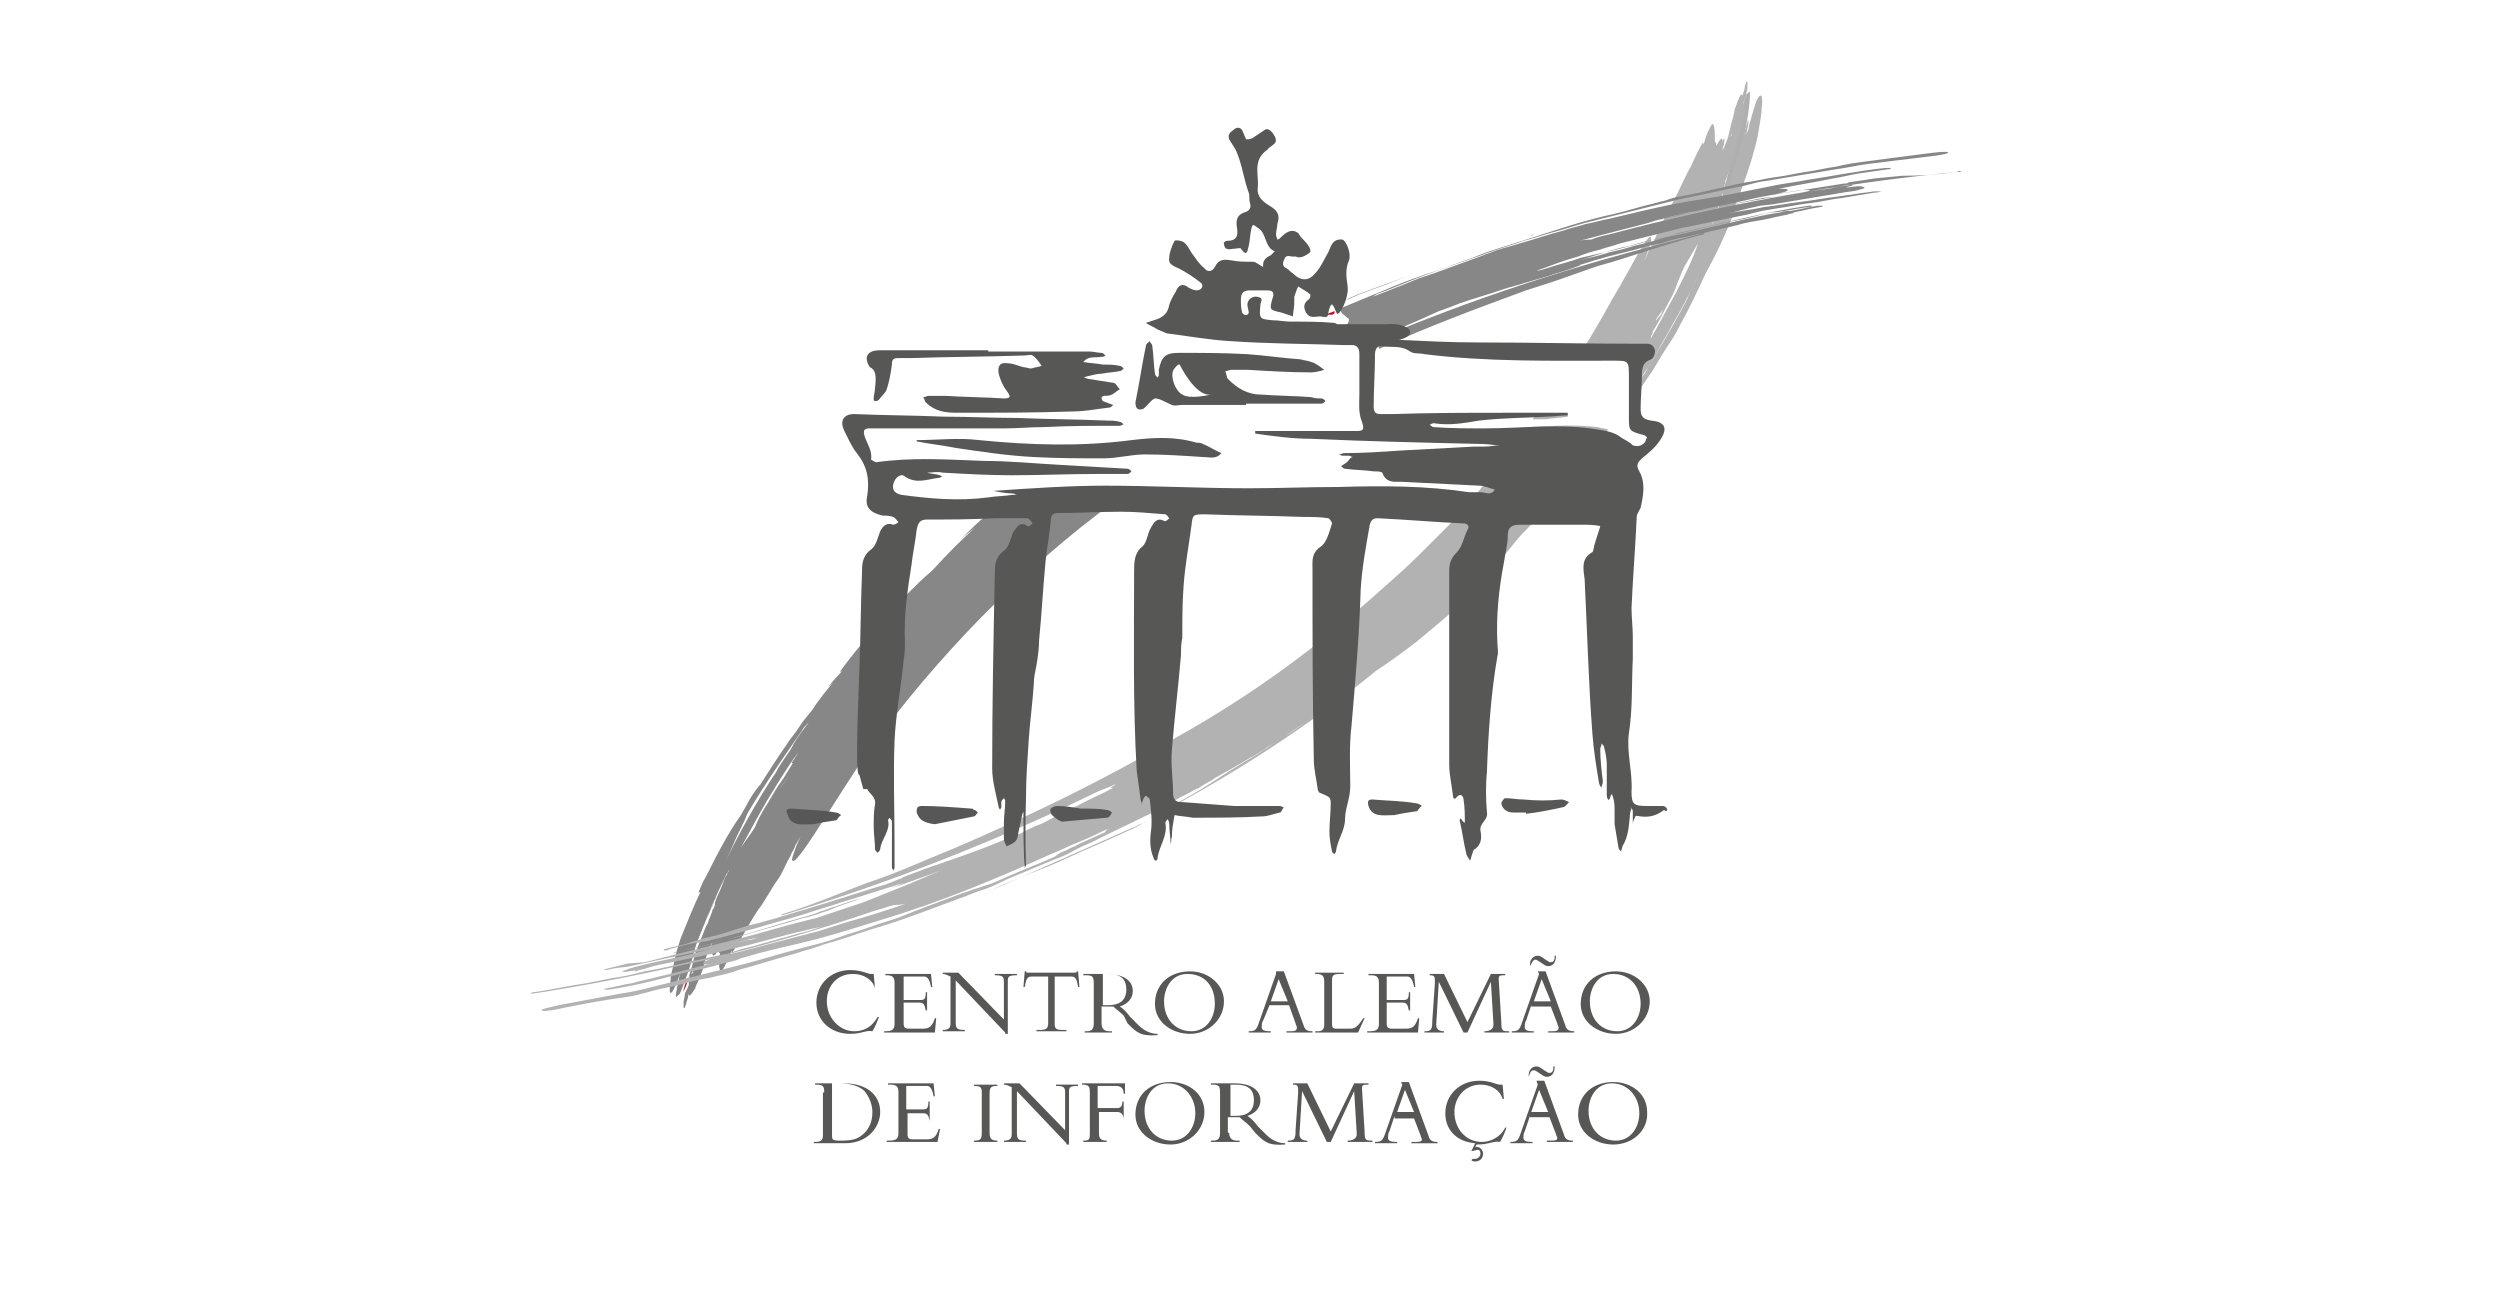 <?xml version="1.0" encoding="utf-8"?>
<!-- Generator: Adobe Illustrator 23.0.1, SVG Export Plug-In . SVG Version: 6.00 Build 0)  -->
<svg version="1.1" id="Ebene_1" xmlns="http://www.w3.org/2000/svg" xmlns:xlink="http://www.w3.org/1999/xlink" x="0px" y="0px"
	 viewBox="0 0 192 100" style="enable-background:new 0 0 192 100;" xml:space="preserve">
<style type="text/css">
	.st0{fill:#FFFFFF;}
	.st1{fill:#B2B2B2;}
	.st2{fill:#878787;}
	.st3{fill:#575756;}
	.st4{fill:#AFAFAF;}
	.st5{fill:#CA0A22;}
	.st6{fill:#D0D0D0;}
	.st7{fill:#FBB03B;}
	.st8{fill:#DADADA;}
	.st9{clip-path:url(#SVGID_2_);fill:#DADADA;}
	.st10{clip-path:url(#SVGID_4_);fill:#878787;}
	.st11{clip-path:url(#SVGID_6_);fill:#B2B2B2;}
	.st12{clip-path:url(#SVGID_8_);fill:#DADADA;}
	.st13{clip-path:url(#SVGID_10_);fill:#B2B2B2;}
	.st14{clip-path:url(#SVGID_12_);fill:#878787;}
	.st15{clip-path:url(#SVGID_14_);fill:#B2B2B2;}
	.st16{clip-path:url(#SVGID_16_);fill:#DADADA;}
	.st17{fill:none;stroke:#1D3056;stroke-width:0.182;stroke-miterlimit:10;}
	.st18{fill:none;stroke:#B2B2B2;stroke-width:0.986;stroke-miterlimit:3.864;}
	.st19{fill:#C5C5C5;}
	.st20{fill:none;stroke:#FFFFFF;stroke-width:1.285;stroke-linecap:square;}
	.st21{fill:none;stroke:#FFFFFF;stroke-width:1.285;stroke-linecap:square;stroke-miterlimit:27;}
	.st22{clip-path:url(#SVGID_18_);fill:none;stroke:#1E1E1C;stroke-width:0.488;stroke-miterlimit:3.864;}
	.st23{clip-path:url(#SVGID_18_);fill:#575756;}
	.st24{clip-path:url(#SVGID_18_);fill:#FFFFFF;}
	.st25{clip-path:url(#SVGID_18_);fill:none;stroke:#FFFFFF;stroke-width:0.2;stroke-miterlimit:10;}
	.st26{clip-path:url(#SVGID_18_);fill:none;stroke:#1E1E1C;stroke-width:4.800000e-02;stroke-miterlimit:3.864;}
	.st27{fill:none;stroke:#1E1E1C;stroke-width:0.487;stroke-miterlimit:3.864;}
	.st28{fill:none;stroke:#FFFFFF;stroke-width:0.487;stroke-miterlimit:3.864;}
	.st29{clip-path:url(#SVGID_20_);fill:#878787;}
	.st30{clip-path:url(#SVGID_22_);fill:#878787;}
	.st31{clip-path:url(#SVGID_24_);fill:#878787;}
	.st32{clip-path:url(#SVGID_26_);fill:#878787;}
	.st33{clip-path:url(#SVGID_28_);fill:#878787;}
	.st34{clip-path:url(#SVGID_28_);fill:#575756;}
</style>
<rect class="st0" width="192" height="100"/>
<rect class="st0" width="192" height="100"/>
<g>
	<path class="st4" d="M132.2,14.5c0.1-0.3,0.2-0.6,0.4-0.9c0.1-0.3,0.2-0.6,0.3-0.9c0.2-0.6,0.4-1.2,0.6-1.9l0.1-0.2l-0.2,0l0,0
		c-0.2,1.2-0.7,3.2-1.3,5c0,0,0,0.2-0.1,0.3c-0.1,0.2-0.1,0.3-0.1,0.3c-0.1,0.3-0.1,0.5-0.1,0.6c0,0.2,0.3-0.3,0.6-1.2l0.3-0.9
		c0.1-0.3,0.2-0.6,0.3-0.9c0.1-0.3,0.2-0.7,0.3-1c0.2-0.7,0.4-1.4,0.6-2.1c0.3-1.4,0.5-2.7,0.5-3.5c0-0.3-0.1-0.1-0.2,0
		c-0.1-0.1-0.3,0.8-0.6,2c-0.3,1.2-0.5,2.2-0.4,2.3c-0.1,0.2-0.1,0.4-0.2,0.6c0-0.2,0.1-0.3,0.1-0.5c0,0.4-0.3,1.4-0.5,2.2l-0.4,1.2
		l0.5-0.6l0.2-0.6c0,0-0.1,0.1-0.1,0.1c0.2-0.6,0.3-1.2,0.4-1.8c0.1-0.6,0.3-1.2,0.4-1.9c0,0,0.1-0.4,0.1-0.8
		c0.1-0.4,0.1-0.8,0.1-0.8c0-0.5,0-0.4-0.2,0.1c0,0,0,0.2-0.1,0.4c-0.1,0.2-0.1,0.4-0.1,0.4c0-0.1,0.1-0.2,0.1-0.3
		c-0.4,1.7-1,3.4-1.5,5c-0.1,0.3-0.2,0.6-0.2,0.7C132.1,14.8,132.1,14.7,132.2,14.5"/>
	<path class="st1" d="M133.5,9.2c0,0,0-0.1,0-0.2c0,0,0-0.1,0-0.1L133.5,9.2z M133.4,8.8c0-0.1,0-0.1,0.1-0.2
		C133.4,8.7,133.4,8.8,133.4,8.8 M132.9,10.5c0,0,0,0,0.1-0.3C133,10.3,133,10.4,132.9,10.5 M130.8,11.3L130.8,11.3l0.1,0.8
		L130.8,11.3z M130.6,15.9C130.6,15.9,130.6,15.9,130.6,15.9c0.1-0.1,0.1-0.2,0.2-0.3C130.8,15.6,130.8,15.7,130.6,15.9 M128.7,22.5
		c-0.7,1.3-1.4,2.6-2.1,3.8c0.1-0.2,0.2-0.3,0.2-0.5c0.1-0.1,0.2-0.4,0.1-0.3c0.4-0.6,0.7-1.2,1-1.8c0.3-0.6,0.7-1.2,0.9-1.9
		c0.2-0.5,0.4-1,0.6-1.4c0.3-0.5,0.6-1,1-1.7C130,20,129.3,21.3,128.7,22.5 M127.7,23.8c0,0,0.1-0.1,0.1-0.1
		c-0.1,0.1-0.2,0.3-0.2,0.4l-0.4,0.5C127.1,24.6,127.4,24.2,127.7,23.8 M134.1,7.4c0-0.1,0-0.2,0.1-0.6c0,0,0-0.1,0-0.2
		c0,0,0,0,0-0.1c0-0.1,0-0.1,0-0.3c0,0,0,0,0,0c0,0.1,0,0.1-0.1,0.1c0,0,0,0.1-0.1,0.3c0,0.2,0,0.2-0.2,0.8V7.3
		c-0.1-0.1-0.1-0.1-0.4,0.6c0,0,0,0.1-0.1,0.3c-0.1,0.2-0.1,0.4-0.2,0.8c-0.2,0.7-0.2,0.8-0.4,1.6c0,0-0.1,0.2-0.2,0.5
		c-0.1,0.2-0.1,0.3-0.2,0.4c0,0,0,0,0,0c0-0.2,0.1-0.3,0.1-0.5c0.1-0.4,0-0.5-0.1-0.1c0-0.5-0.2-0.2-0.5,0.3c0-0.2,0-0.3-0.1-0.3
		c0-0.7,0-1.1-0.1-1.3l-0.1-0.1c-0.1,0.2-0.4,0.6-0.6,1.4l-0.1,0.2l0-0.2c-0.3,0.5-0.6,1.1-0.9,1.8c-0.4,0.7-0.7,1.4-1,2l-0.4,0.8
		c-0.2,0.3-0.4,0.7-0.6,1.1c-0.2,0.5-0.5,1-0.7,1.5c0,0-0.1,0.3-0.3,0.6c-0.1,0.3-0.3,0.6-0.3,0.6c-0.1,0.3-0.2,0.5-0.3,0.8
		c0.2-0.7,0.4-1.2,0.5-1.5c0-0.3,0-0.5-0.1-0.4c-0.2,0.1-0.7,0.9-1.3,2c-0.3,0.6-0.7,1.2-1,1.8c-0.2,0.3-0.4,0.7-0.6,1
		c-0.2,0.4-0.4,0.7-0.6,1.1c-0.7,1.2-1.4,2.4-2.1,3.5c1,0,2.1,0,3.1,0c1.2,0,1.2,0,1.2,1.3c0,0.6,0,1.2,0,1.9c0.2-0.3,0.4-0.6,0.6-1
		c0.3-0.4,0.6-0.9,0.9-1.3c0.3-0.5,0.6-1,0.9-1.5c0.3-0.5,0.7-1,1-1.6c0.3-0.6,0.6-1.1,0.9-1.7c1.2-2.4,2.3-4.9,3.2-7.4
		c0.1-0.4,0.2-0.7,0.2-0.8c0-0.1-0.1,0.2-0.3,0.6c-0.3,0.7-0.6,1.4-0.9,2.1c-0.3,0.7-0.6,1.4-1,2.1c-1.3,2.8-2.7,5.2-4.3,7.9
		c-0.1,0.2-0.2,0.3-0.3,0.5c-0.2,0.2-0.3,0.4-0.5,0.6l0.1-0.1c0.2-0.3,0.4-0.6,0.6-0.9l-0.1,0.2c0.4-0.6,0.7-1.2,1-1.7
		c0.3-0.6,0.7-1.2,1-1.8c1.3-2.2,2.5-4.7,3.5-7.3c1-2.6,1.8-5.3,2.3-7.8c0.1-0.4,0.1-0.8,0.1-0.7c-0.1,0.1-0.2,0.5-0.3,0.9
		c-0.6,2.4-1.4,4.7-2.3,6.8c0,0.1,0-0.1-0.1,0.1c0,0.1-0.1,0.2-0.1,0.2c0.1-0.3,0.2-0.5,0.3-0.8c0.4-1.2,0.5-1.6,0.6-1.9
		c0,0,0,0,0,0c0,0,0,0,0-0.1c0-0.1,0.1-0.3,0.1-0.4h0c0,0,0-0.1,0-0.1c0.1-0.2,0.1-0.3,0.2-0.5c0.1-0.2,0.1-0.4,0.1-0.5
		c0-0.1,0.1-0.1,0.1-0.2c0.3-1,0.3-1,0.6-2c0,0,0,0,0,0c0,0,0.1-0.4,0.2-0.8c0.1-0.4,0.1-0.4,0.3-1.4l-0.1,0.5l0.1-0.4l-0.1,0.1
		l0.1-0.2l0-0.2c0,0,0,0,0-0.1C133.8,8,133.9,7.8,134.1,7.4"/>
	<path class="st2" d="M52.8,73.1c0.1-0.1,0.1-0.2,0.2-0.3c-0.1,0.2-0.2,0.6-0.3,0.9c0.7-1.8,1.5-3.9,2.4-5.9c0.4-1,0.8-2,1.2-2.9
		c0.2-0.5,0.4-0.9,0.6-1.3c0.2-0.4,0.4-0.8,0.5-1.2c0.3-0.5,0.5-1,0.7-1.4c0.2-0.4,0.3-0.7,0.3-0.7c0-0.1-0.6,0.6-1.1,1.6
		c-0.1,0.2-0.3,0.5-0.4,0.7c-1,1.4-2,3.3-3,5.4c0.2-0.4,0.4-0.8,0.6-1.2c-0.2,0.3-0.3,0.6-0.5,0.9c-0.1,0.3-0.3,0.6-0.4,1
		c0-0.1,0.1-0.2,0.2-0.2c-0.5,1-1,2.3-1.5,3.5c-0.2,0.6-0.4,1.2-0.5,1.8c-0.1,0.5-0.3,1-0.3,1.5c-0.1,0.8-0.1,1.1,0.1,0.9
		c0.2-0.2,0.4-0.9,0.9-2c0,0,0.1-0.2,0.2-0.5C52.7,73.4,52.8,73.1,52.8,73.1"/>
	<path class="st2" d="M54.8,69.3c-0.1,0.3-0.3,0.6-0.4,0.9c-0.1,0.3-0.3,0.6-0.4,0.9c-0.3,0.6-0.5,1.2-0.8,1.8l-0.1,0.2l0.2,0l0,0
		c0.3-1.2,0.9-3.1,1.6-4.9c0,0,0.1-0.2,0.1-0.3c0.1-0.2,0.1-0.3,0.1-0.3c0.1-0.3,0.2-0.5,0.2-0.6c0-0.2-0.3,0.3-0.7,1.1l-0.4,0.9
		c-0.1,0.3-0.3,0.6-0.4,0.9c-0.1,0.3-0.3,0.7-0.4,1c-0.3,0.7-0.5,1.4-0.7,2.1c-0.4,1.4-0.7,2.7-0.8,3.4c0,0.3,0.1,0.1,0.2,0
		c0.1,0.1,0.4-0.8,0.8-1.9c0.4-1.2,0.6-2.2,0.6-2.3c0.1-0.2,0.1-0.4,0.2-0.6c0,0.2-0.1,0.3-0.1,0.5c0-0.4,0.4-1.4,0.7-2.2l0.5-1.2
		l-0.5,0.6L54,70c0,0,0.1-0.1,0.1-0.1c-0.2,0.6-0.4,1.2-0.6,1.7c-0.2,0.6-0.4,1.2-0.6,1.8c0,0-0.1,0.4-0.2,0.8
		c-0.1,0.4-0.2,0.8-0.2,0.8c-0.1,0.5,0,0.4,0.2,0c0,0,0.1-0.2,0.1-0.4c0.1-0.2,0.1-0.4,0.1-0.4c0,0.1-0.1,0.2-0.1,0.3
		c0.5-1.7,1.2-3.4,1.9-4.9c0.1-0.2,0.2-0.6,0.3-0.7C55,69,54.9,69.1,54.8,69.3"/>
	<path class="st5" d="M52.8,75.1c-0.1,0.3-0.2,0.5-0.3,0.9c0,0.1,0,0.1,0,0.2c0-0.1,0.1-0.3,0.2-0.5C52.8,75.3,52.9,75.1,52.8,75.1"
		/>
	<path class="st5" d="M52.5,76.2c0,0.1-0.1,0.2-0.1,0.2C52.4,76.4,52.5,76.3,52.5,76.2C52.5,76.2,52.5,76.2,52.5,76.2
		C52.5,76.2,52.5,76.2,52.5,76.2"/>
	<path class="st2" d="M102.5,23.4l0.9-0.4l0.9-0.4l1.9-0.7l1.9-0.7l0.9-0.4l0.9-0.3c2.5-0.8,5-1.7,7.6-2.4c0.2,0,0.3-0.1,0.3-0.1
		c0,0-0.1,0-0.3,0.1c-2.6,0.7-5.1,1.6-7.6,2.4l-0.9,0.3l-0.9,0.4l-1.8,0.7l-1.9,0.7l-0.9,0.4C103.1,23,102.8,23.2,102.5,23.4
		c-0.1,0-0.3,0.1-0.3,0.1C102.2,23.5,102.3,23.5,102.5,23.4"/>
	<path class="st5" d="M140.7,14.4C140.6,14.5,140.6,14.5,140.7,14.4c0.1,0,0.3,0,0.4,0c0.1,0,0.1,0,0,0
		C141,14.4,140.8,14.4,140.7,14.4"/>
	<path class="st1" d="M134,10.6c0,0.1-0.1,0.2-0.1,0.4c0-0.2,0.1-0.6,0.2-1c-0.6,1.9-1.3,4-1.9,6c-0.4,1-0.7,2-1,3
		c-0.2,0.5-0.3,0.9-0.5,1.4c-0.2,0.4-0.3,0.8-0.5,1.2c-0.3,0.5-0.5,1-0.6,1.4c-0.2,0.4-0.3,0.7-0.2,0.7c0,0.1,0.5-0.6,1-1.7
		c0.1-0.2,0.3-0.5,0.4-0.7c0.9-1.5,1.8-3.4,2.6-5.6c-0.2,0.4-0.4,0.8-0.6,1.2c0.1-0.3,0.3-0.6,0.4-0.9c0.1-0.3,0.2-0.7,0.4-1
		c0,0.1-0.1,0.2-0.1,0.2c0.4-1.1,0.9-2.4,1.2-3.6c0.2-0.6,0.3-1.2,0.4-1.8c0.1-0.6,0.2-1.1,0.2-1.5c0.1-0.8,0-1.1-0.2-0.9
		c-0.2,0.2-0.4,0.9-0.7,2c0,0-0.1,0.2-0.1,0.5C134.1,10.3,134,10.6,134,10.6"/>
	<path class="st1" d="M133.8,8.6c0.1-0.3,0.2-0.5,0.2-0.9c0-0.1,0-0.1,0-0.2c0,0.1-0.1,0.3-0.1,0.5C133.8,8.4,133.8,8.6,133.8,8.6"
		/>
	<path class="st1" d="M134.1,7.5c0-0.1,0.1-0.2,0.1-0.2C134.1,7.3,134.1,7.4,134.1,7.5C134.1,7.5,134.1,7.5,134.1,7.5
		C134.1,7.5,134.1,7.5,134.1,7.5"/>
	<path class="st1" d="M87.8,63.2c-0.3,0.1-0.6,0.3-0.9,0.4L86,64l-1.8,0.8l-1.8,0.8c-0.3,0.1-0.6,0.3-0.9,0.4l-0.9,0.4L77,68
		L76,68.4c-0.3,0.1-0.6,0.2-0.9,0.3l-1.9,0.7c-0.2,0.1-0.3,0.1-0.3,0.1c0,0,0.1,0,0.3-0.1l1.9-0.7c0.3-0.1,0.6-0.2,0.9-0.3l0.9-0.4
		c1.2-0.5,2.4-1,3.7-1.5c1.2-0.5,2.4-1.1,3.6-1.6l1.8-0.8C86.6,63.8,87.2,63.6,87.8,63.2c0.1,0,0.2-0.1,0.3-0.1
		C88.1,63.1,88,63.1,87.8,63.2"/>
	<path class="st1" d="M50.3,74.4C50.4,74.3,50.4,74.3,50.3,74.4c-0.1,0-0.3,0-0.4,0.1c-0.1,0-0.1,0,0,0C50,74.4,50.2,74.4,50.3,74.4
		"/>
	<path class="st5" d="M59.9,60.5c0,0,0.1-0.1,0.1-0.1c0.3-0.4,0.6-0.8,0.6-0.8l-0.4,0.5C60.1,60.2,60,60.4,59.9,60.5"/>
	<path class="st2" d="M61,58.3c-0.1,0.1-0.3,0.4-0.1,0.3c-0.4,0.6-0.7,1.2-1.1,1.7c-0.4,0.6-0.7,1.2-1.1,1.8
		c-0.3,0.5-0.5,0.9-0.7,1.4c-0.3,0.5-0.7,1-1.1,1.6c0.6-1.1,1.3-2.4,2-3.6c0.8-1.3,1.5-2.5,2.4-3.7C61.2,58,61.1,58.1,61,58.3
		 M60,60.4c0,0-0.1,0.1-0.1,0.1c0.1-0.1,0.2-0.3,0.3-0.4l0.4-0.5C60.6,59.6,60.3,60,60,60.4 M56.5,68c-0.1,0.1-0.1,0.2-0.2,0.3
		C56.3,68.3,56.4,68.2,56.5,68C56.5,68,56.5,68,56.5,68 M56,72.7v-0.8V72.7L56,72.7z M53.7,73.5c0-0.1,0.1-0.1,0.1-0.2
		C53.8,73.3,53.8,73.3,53.7,73.5 M53.2,75.1c0-0.1,0-0.1,0.1-0.2C53.3,75,53.2,75,53.2,75.1 M53.2,74.5c0,0,0,0.1,0,0.2
		c0,0,0,0.1-0.1,0.1L53.2,74.5z M76.3,39.1c-1,0.8-1.8,1.6-2.7,2.5c0.4-0.4,0.8-0.7,1.3-1.1c-1.2,1.1-2.2,2.1-3.1,3.1
		c-0.1,0.1-0.2,0.2-0.3,0.3c-0.6,0.5-1.2,1.1-1.8,1.7c-0.6,0.6-1.2,1.2-1.8,1.9c-1.2,1.3-2.4,2.7-3.4,4.1c0.1,0,0.2-0.1,0.2-0.1
		c-0.4,0.5-0.7,0.7-1.1,1.3c0.1-0.1,0.3-0.3,0.4-0.4l0,0c-0.5,0.6-1.1,1.3-1.6,2.1c-0.3,0.4-0.7,0.8-1,1.3c-0.3,0.5-0.7,0.9-1,1.4
		c-0.7,1-1.4,2.1-2.1,3.2c-1.4,2.3-2.7,4.7-3.7,7.2c-0.2,0.4-0.3,0.7-0.3,0.8c0,0.1,0.1-0.2,0.3-0.6c0.4-0.7,0.7-1.4,1-2
		c0.4-0.7,0.7-1.3,1.1-2.1c1.5-2.7,3.1-5,4.9-7.6c0.1-0.2,0.2-0.3,0.3-0.4c0.2-0.2,0.4-0.4,0.5-0.6l-0.1,0.1
		c-0.2,0.3-0.4,0.6-0.6,0.8l0.1-0.1c-0.4,0.5-0.8,1.1-1.1,1.7c-0.4,0.6-0.8,1.1-1.1,1.7c-1.4,2.1-2.8,4.6-4,7.1
		c-1.2,2.5-2.2,5.2-2.8,7.6c-0.1,0.4-0.2,0.8-0.1,0.7c0.1-0.1,0.2-0.4,0.3-0.9c0.8-2.3,1.8-4.6,2.8-6.7c0-0.1,0,0.1,0.1-0.1
		c0-0.1,0.1-0.2,0.1-0.2c-0.1,0.3-0.3,0.5-0.4,0.8c-0.2,0.6-0.4,1-0.5,1.2c-0.1,0.3-0.2,0.5-0.2,0.6c0,0,0,0,0,0s0,0,0,0.1
		c0,0.1-0.1,0.3-0.2,0.4c0,0,0,0,0,0c0,0,0,0.1,0,0.1c-0.1,0.2-0.1,0.3-0.2,0.5c-0.1,0.2-0.1,0.4-0.2,0.5c0,0.1-0.1,0.1-0.1,0.2
		c-0.4,1-0.4,1-0.8,2c0,0,0,0,0,0c0,0-0.1,0.4-0.2,0.8c-0.1,0.4-0.1,0.4-0.4,1.3l0.2-0.5l-0.1,0.4l0.1-0.1l-0.1,0.2l0,0.2
		c0,0,0,0,0,0.1c0,0.1-0.1,0.3-0.3,0.7c0,0.1,0,0.2-0.1,0.6c0,0,0,0.1,0,0.2c0,0,0,0,0,0.1c0,0.1,0,0.1,0,0.3c0,0,0,0,0,0
		c0-0.1,0-0.1,0.1-0.1c0,0,0-0.1,0.1-0.3c0-0.2,0.1-0.2,0.2-0.8c0,0.1,0,0.1,0,0.1c0.1,0.1,0.1,0.1,0.5-0.5c0,0,0-0.1,0.1-0.3
		c0.1-0.2,0.2-0.4,0.3-0.7c0.3-0.7,0.2-0.7,0.5-1.6c0,0,0.1-0.2,0.2-0.5c0.1-0.2,0.1-0.3,0.2-0.4c0,0,0,0,0,0
		c-0.1,0.2-0.1,0.3-0.1,0.5c-0.1,0.4-0.1,0.5,0.1,0.2c0,0.5,0.2,0.3,0.5-0.2c0,0.2,0,0.3,0.1,0.3c-0.1,0.7-0.1,1.1,0,1.3l0.1,0.1
		c0.1-0.1,0.4-0.6,0.7-1.4l0.1-0.2l0,0.2c0.3-0.4,0.7-1.1,1.1-1.8c0.4-0.7,0.8-1.4,1.2-1.9l0.5-0.8c0.2-0.3,0.4-0.7,0.7-1.1
		c0.3-0.4,0.5-0.9,0.8-1.5c0,0,0.2-0.3,0.3-0.6c0.2-0.3,0.3-0.6,0.3-0.6c0.1-0.2,0.3-0.5,0.4-0.7c-0.3,0.6-0.5,1.2-0.6,1.5
		c-0.1,0.3-0.1,0.5,0.1,0.4c0.5-0.3,2.1-2.9,3.9-5.7c2.4-3.8,5.2-7.3,8.2-10.6c3-3.3,6.3-6.4,9.9-9.3c0.9-0.7,1.8-1.4,2.7-2.1h-8.4
		C76.9,38.7,76.6,38.9,76.3,39.1"/>
	<path class="st2" d="M117.2,22.3c1.3-0.4,2.5-0.8,3.6-1.2c0.6-0.2,1.1-0.4,1.7-0.6c0.6-0.2,1.1-0.3,1.7-0.5c2.2-0.7,4.3-1.4,6.6-2
		c0.1,0,0.1-0.1,0.1-0.1c-0.1,0-0.3,0-0.4,0.1c-7.4,1.8-14.7,4-22.2,7c-0.8,0.3-1.6,0.6-2.4,1v0.8C109.6,25.1,113.4,23.7,117.2,22.3
		"/>
	<path class="st5" d="M53.3,74.9c0,0.1,0,0.1-0.1,0.2C53.2,75,53.3,75,53.3,74.9"/>
	<path class="st1" d="M53.2,74.5l0,0.3c0,0,0-0.1,0.1-0.1C53.2,74.6,53.2,74.5,53.2,74.5"/>
	<path class="st1" d="M103.2,53.3c-0.9,0.6-1.7,1.3-2.7,1.9c-0.9,0.6-1.8,1.2-2.7,1.8c0.6-0.4,1.2-0.8,1.8-1.2
		c0.6-0.4,1.2-0.8,1.8-1.2c1.2-0.8,2.3-1.7,3.5-2.5C104.3,52.5,103.8,52.9,103.2,53.3 M117.4,32.8c-0.6,0.8-1.2,1.6-1.8,2.4
		c-0.7,0.9-1.4,1.7-2.1,2.6c-0.4,0.4-0.7,0.8-1.1,1.3c-0.4,0.4-0.7,0.8-1.1,1.2c-0.8,0.8-1.6,1.6-2.4,2.4c-0.8,0.8-1.7,1.6-2.5,2.3
		c-5.1,4.6-10.1,8.3-16,11.6c-5.6,3.3-11.2,6-17,8.5c-2.5,1-4.6,2-6.8,2.7c-2.1,0.8-4.2,1.7-6.5,2.4c-0.1,0-0.1,0.1-0.1,0.1
		c0.1,0,0.3-0.1,0.4-0.1c7.2-2.2,14.3-4.9,21.6-8.3c0.8-0.4,1.7-0.8,2.5-1.2c0.1,0,0.2-0.1,0.3-0.1c0.8-0.3,1.5-0.7,2.2-1.1
		c-0.3,0.1-0.5,0.3-0.8,0.4c-0.3,0.1-0.5,0.3-0.6,0.4c-0.2,0.1-0.3,0.2-0.3,0.2c0,0,0.1,0,0.2,0c-0.9,0.5-1.9,0.9-2.8,1.4
		c-0.5,0.2-0.9,0.5-1.4,0.7c-0.5,0.2-0.9,0.5-1.4,0.7c-0.6,0.2-1.1,0.5-1.5,0.7c-1.1,0.4-2.2,0.9-3.3,1.3c-1.1,0.4-2.2,0.8-3.4,1.2
		l-0.6,0.2c-0.7,0.3-1.4,0.5-1.8,0.7c-0.1,0.1-0.2,0.1-0.2,0.1l-0.5,0.2l-0.5,0.2l-1,0.3l-1.9,0.6c-0.6,0.2-1.3,0.4-1.9,0.6l-1,0.3
		c-0.3,0.1-0.6,0.2-1,0.3c-1.3,0.4-2.6,0.8-3.9,1.1c-0.6,0.2-1.3,0.4-1.9,0.6c-0.6,0.2-1.3,0.3-1.9,0.5c-0.3,0.1-0.4,0.1-0.3,0.1
		c-0.1,0-0.2,0-0.3,0.1c-0.6,0.2-1.3,0.3-2,0.5C51,73,50.9,73,51,73c0.1,0,0.3,0,0.4-0.1c0.7-0.2,1.4-0.4,2.1-0.5c0.1,0,0.1,0,0.1,0
		c0.1,0,0.4-0.1,0.6-0.1c1.3-0.3,2.6-0.7,3.8-1c1.3-0.4,2.5-0.7,3.8-1.1c0.6-0.2,1.2-0.4,1.9-0.6c0.6-0.2,1.2-0.4,1.9-0.6
		c0.6-0.2,1.3-0.4,1.9-0.6c0.6-0.2,1.3-0.4,1.9-0.6c-0.6,0.3-1.2,0.5-1.9,0.7c-0.6,0.2-1.3,0.4-1.9,0.7c-0.6,0.2-1.3,0.4-1.9,0.7
		c-0.7,0.2-1.3,0.5-2,0.6c-1.6,0.5-3.2,0.9-4.8,1.4c-0.4,0.1-0.8,0.2-1.2,0.3c-0.4,0.1-0.8,0.2-1.2,0.3c-0.8,0.2-1.6,0.4-2.5,0.6
		c-0.2,0-0.3,0.1-0.3,0.1c0,0,0.2,0,0.3-0.1c3.5-0.7,6.6-1.8,9.8-2.7c0.4-0.1,0.8-0.2,1.2-0.4c0.4-0.1,0.8-0.3,1.2-0.4
		c0.8-0.3,1.6-0.5,2.4-0.8c0.8-0.3,1.6-0.5,2.5-0.8c0.8-0.3,1.7-0.6,2.5-0.9c0.3-0.1,0.5-0.2,0.8-0.3c-1,0.4-2.1,0.9-3.1,1.3
		c-0.5,0.2-1,0.4-1.5,0.6c-0.5,0.2-1,0.4-1.5,0.6l-2.4,0.8l-1.2,0.4c-0.4,0.1-0.8,0.2-1.2,0.3c-1.6,0.4-3.2,0.9-4.8,1.3
		c-0.4,0.1-0.8,0.2-1.2,0.3l-1.2,0.3c-0.8,0.2-1.6,0.4-2.4,0.6c-0.8,0.2-1.6,0.4-2.4,0.6L48.2,74L47,74.3c-0.3,0.1-0.6,0.1-0.6,0.2
		c0,0,0.3,0,0.6-0.1c0.5-0.1,0.9-0.1,1.4-0.2l1.4-0.3c0.9-0.2,1.8-0.4,2.8-0.6c0.9-0.2,1.8-0.4,2.8-0.6c0.9-0.2,1.8-0.5,2.8-0.7
		c-0.3,0.1-0.5,0.2-0.8,0.2l-0.8,0.2l-0.9,0.2l-0.9,0.2L53,73.3c-1.2,0.3-2.4,0.5-3.6,0.8c-0.4,0.1-0.8,0.2-1.1,0.3
		c-0.3,0.1-0.5,0.2-0.5,0.2c0,0.1,0.7,0,1.5-0.2c-0.1,0-0.3,0.1-0.4,0.1c-0.1,0-0.2,0.1-0.2,0.1c0.1,0,0.2,0,0.4-0.1
		c0.5-0.1,1-0.3,1.5-0.4l3.4-0.7l1.7-0.4l1.7-0.4l3.4-0.9l1.7-0.4c0.6-0.1,1.1-0.3,1.7-0.5c-0.6,0.2-1.2,0.4-1.8,0.6
		c-0.6,0.2-1.2,0.3-1.8,0.5c-1.2,0.3-2.4,0.7-3.7,1l-0.9,0.3c-0.3,0.1-0.6,0.1-0.9,0.2c-0.6,0.1-1.2,0.3-1.9,0.4
		c-1.2,0.3-2.5,0.6-3.7,0.8c0.1,0,0.1-0.1,0,0c-0.1,0-0.3,0.1-0.4,0.1c-0.1,0-0.1,0,0,0c0,0,0,0,0,0c-0.7,0.2-1.3,0.3-2,0.4l-2,0.4
		c-1.4,0.2-2.7,0.5-4.1,0.7c-0.2,0-0.3,0.1-0.3,0.1c0,0,0.2,0,0.3,0c9-1.4,17.9-3.5,26.3-6.4c0.5-0.1,0.9-0.3,1.4-0.4h0
		c0.2,0,0.5,0,0.9-0.1c-1.5,0.5-3,1-4.5,1.4l-2.2,0.7c-0.8,0.2-1.5,0.4-2.3,0.6l-3.8,1l-0.9,0.2l-1,0.2l-1.9,0.4
		c-0.4,0.1-0.7,0.2-0.7,0.2c0,0,0.3,0,0.7-0.1l1.9-0.4C54.3,73.7,54,73.9,54,74c0,0.1,0.3,0.1,0.7,0c-1.4,0.3-2.7,0.7-4.1,1
		c-0.7,0.2-1.4,0.3-2,0.5c-0.7,0.1-1.4,0.3-2,0.4c-0.2,0-0.2,0.1-0.2,0.1c0.1,0,0.2,0,0.4,0c2-0.3,3.9-0.8,5.8-1.3
		c1-0.2,1.9-0.4,2.9-0.7c0.5-0.1,1-0.2,1.4-0.4l1.4-0.4c1.5-0.4,3-0.7,4.5-1.1c1.5-0.4,3.1-0.9,4.7-1.4c4.7-1.4,9-3.2,13.2-5.1
		c0.8-0.3,1.5-0.7,2.3-1c0.8-0.3,1.5-0.7,2.2-1c-0.2,0.1-0.3,0.2-0.3,0.3c0,0,0,0,0,0c-0.7,0.3-1.3,0.6-2,0.9
		c-0.3,0.2-0.7,0.3-1,0.5l-0.5,0.2L81,65.8c-1.6,0.7-3.2,1.3-4.7,2L75.7,68l-0.6,0.2c-0.4,0.1-0.8,0.3-1.2,0.4
		c-0.8,0.3-1.6,0.6-2.4,0.9c-0.8,0.3-1.6,0.6-2.3,0.9c-0.8,0.3-1.6,0.5-2.4,0.8c-0.8,0.3-1.6,0.5-2.4,0.8c-0.8,0.3-1.6,0.5-2.4,0.7
		c-1.6,0.4-3.2,0.9-4.7,1.3l-1.2,0.3c-0.4,0.1-0.8,0.2-1.2,0.3l-2.4,0.6l-2.4,0.6c-0.8,0.2-1.6,0.4-2.4,0.5
		c-1.6,0.3-3.2,0.6-4.8,0.9c-0.8,0.2-1.4,0.3-1.3,0.4c0.1,0.1,0.9,0,1.7-0.2c1.5-0.3,3.1-0.6,4.6-0.8c0.8-0.1,1.5-0.3,2.2-0.5
		c0.7-0.2,1.5-0.3,2.2-0.5c0.7-0.2,1.5-0.4,2.2-0.5c0.7-0.2,1.5-0.3,2.2-0.6c1.5-0.4,3-0.9,4.5-1.3c0.5-0.2,1.1-0.3,1.6-0.5
		c0.5-0.2,1-0.3,1.6-0.5c1-0.3,2-0.7,3.1-1c2-0.6,4-1.4,6.2-2.2c0.6-0.2,1.2-0.5,1.9-0.7c0.6-0.2,1.2-0.5,1.8-0.8
		c1.2-0.5,2.4-1,3.6-1.5c0.6-0.2,1.2-0.5,1.7-0.8c0.6-0.3,1.2-0.5,1.7-0.8c1.2-0.6,2.3-1.1,3.5-1.7c0.5-0.2,0.9-0.5,1.4-0.7
		c0.5-0.3,0.9-0.5,1.4-0.8c0.5-0.2,0.9-0.5,1.4-0.7c0.4-0.3,0.9-0.5,1.3-0.8c0.9-0.5,1.8-1,2.6-1.5c0.4-0.2,0.9-0.5,1.3-0.8l1.3-0.8
		c0.8-0.6,1.7-1.1,2.5-1.7c-1,0.7-2,1.4-3,2l-1.5,1l-1.5,0.9c-1,0.6-2,1.3-3,1.9c-1,0.6-2.1,1.2-3.1,1.7c-0.3,0.2-0.5,0.3-0.4,0.3
		c0.1,0,0.3-0.1,0.6-0.3c5.8-3.1,11.4-6.7,16.5-10.9c0.8-0.5,1.9-1.3,3.2-2.3c0.6-0.5,1.3-1.1,1.9-1.6c0.7-0.6,1.3-1.1,1.9-1.8
		c0.9-0.9,1.7-1.7,2.5-2.6c-0.4,0.4-0.8,0.8-1.2,1.1c1.2-1.1,2-2.3,2.9-3.3c0.1-0.1,0.2-0.2,0.3-0.3c0.6-0.6,1.1-1.2,1.7-1.8
		c0.6-0.7,1.1-1.3,1.7-2c1-1.3,2-2.6,2.9-3.9c-0.2-0.1-0.5-0.1-0.8-0.2C121,32.6,119.2,32.7,117.4,32.8"/>
	<path class="st1" d="M133.5,8.6c0,0.1-0.1,0.1-0.1,0.2C133.4,8.8,133.4,8.7,133.5,8.6"/>
	<path class="st1" d="M120.4,32c0-0.1,0-0.1,0-0.2c-0.8,0-1.6,0-2.4,0c-0.1,0.1-0.2,0.3-0.3,0.4c0.3,0,0.7,0,1,0
		C119.3,32.1,119.9,32.1,120.4,32"/>
	<path class="st1" d="M99.6,55.7c-0.6,0.4-1.2,0.8-1.8,1.2c0.9-0.6,1.8-1.2,2.7-1.8c0.9-0.6,1.8-1.2,2.7-1.9
		c0.6-0.4,1.1-0.8,1.7-1.3c-1.2,0.8-2.3,1.6-3.5,2.5C100.8,55,100.2,55.3,99.6,55.7"/>
	<path class="st1" d="M127.8,23.6c0,0,0,0.1-0.1,0.1c-0.3,0.4-0.6,0.8-0.6,0.8l0.4-0.5C127.6,23.9,127.7,23.8,127.8,23.6"/>
	<path class="st1" d="M133.5,9.2l0-0.3c0,0,0,0.1,0,0.1C133.5,9.2,133.5,9.2,133.5,9.2"/>
	<path class="st5" d="M102.5,24c0-0.1,0-0.1,0-0.1c-0.1,0-0.2,0.1-0.3,0.1c-0.2,0.1-0.5,0.2-0.7,0.3c0.1,0,0.2,0,0.3-0.1
		C102.1,24.1,102.4,24.3,102.5,24"/>
	<path class="st2" d="M150.3,13.2c-9.1,0.9-18.1,2.5-26.7,4.8c-0.5,0.1-0.9,0.2-1.4,0.4l0,0c-0.2,0-0.5,0-0.9,0.1
		c1.5-0.4,3-0.8,4.6-1.2l2.3-0.6c0.8-0.2,1.5-0.3,2.3-0.5l3.9-0.8l1-0.2l1-0.1l1.9-0.3c0.4-0.1,0.7-0.1,0.7-0.2c0,0-0.3,0-0.7,0
		l-1.9,0.3c0.5-0.1,0.9-0.2,0.9-0.3c0-0.1-0.2-0.1-0.7-0.1c1.4-0.3,2.8-0.5,4.2-0.8c0.7-0.1,1.4-0.3,2.1-0.4
		c0.7-0.1,1.4-0.2,2.1-0.3c0.2,0,0.2,0,0.2-0.1c-0.1,0-0.2,0-0.4,0c-2,0.2-3.9,0.6-5.9,0.9c-1,0.2-2,0.3-2.9,0.5
		c-0.5,0.1-1,0.2-1.5,0.3l-1.5,0.3c-1.5,0.3-3.1,0.5-4.6,0.8c-1.5,0.3-3.1,0.7-4.8,1.1c-0.6,0.1-1.2,0.3-1.8,0.4
		c-0.6,0.2-1.2,0.3-1.7,0.5c-1.2,0.3-2.3,0.7-3.4,1c-0.6,0.2-1.1,0.3-1.7,0.5c-0.5,0.2-1.1,0.4-1.6,0.6c-1.1,0.4-2.2,0.8-3.3,1.2
		l-0.6,0.2l-0.6,0.2l-1.2,0.5c-0.8,0.3-1.5,0.6-2.3,0.9c0.2-0.1,0.3-0.2,0.3-0.2c0,0,0,0,0,0c1.4-0.5,2.7-1.1,4.1-1.6
		c1.6-0.6,3.2-1.1,4.8-1.7c0.8-0.3,1.6-0.5,2.4-0.8c0.8-0.2,1.6-0.5,2.4-0.7c0.8-0.2,1.6-0.5,2.4-0.7c0.8-0.2,1.6-0.4,2.4-0.6
		c0.8-0.2,1.6-0.4,2.4-0.6c0.8-0.2,1.6-0.4,2.4-0.6c1.6-0.3,3.2-0.7,4.8-1l1.2-0.3c0.4-0.1,0.8-0.1,1.2-0.2l2.4-0.4l2.4-0.4
		c0.8-0.1,1.6-0.3,2.4-0.4c1.6-0.2,3.2-0.4,4.9-0.6c0.8-0.1,1.4-0.2,1.3-0.3c-0.1-0.1-0.9,0-1.7,0.1c-1.6,0.2-3.1,0.4-4.6,0.6
		c-0.8,0.1-1.5,0.2-2.3,0.4c-0.8,0.1-1.5,0.3-2.3,0.4c-0.7,0.1-1.5,0.3-2.3,0.4c-0.8,0.1-1.5,0.3-2.3,0.4c-1.5,0.3-3,0.7-4.6,1
		c-0.6,0.1-1.1,0.2-1.6,0.4c-0.5,0.1-1.1,0.3-1.6,0.4c-1.1,0.3-2.1,0.6-3.1,0.8c-2.1,0.5-4.1,1.2-6.3,1.9c-0.6,0.2-1.3,0.4-1.9,0.6
		c-0.6,0.2-1.2,0.4-1.9,0.7c-1.2,0.4-2.4,0.9-3.7,1.3c-1.2,0.4-2.4,0.9-3.6,1.4c-1,0.4-1.9,0.8-2.9,1.2c0.1,0.2,0.1,0.3,0.2,0.4
		c0.2,0.1,0.3,0.3,0.5,0.4c0,0,0,0,0,0l0,0c0,0,0,0,0,0c0,0.5-0.4,0.6-0.8,0.5c-0.8,0-1.7-0.1-2.5-0.1c-0.3,0.1-0.6,0.3-0.9,0.4
		c-0.8,0.3-1.4,0.3-2.1,0.7l8.7-0.8v0.7c1.5-0.7,3-1.3,4.5-2c0.6-0.2,1.1-0.4,1.6-0.6c1.1-0.4,2.3-0.7,3.4-1.1
		c0.6-0.2,1.1-0.3,1.7-0.5l1.7-0.5l0.6-0.2c0.8-0.2,1.5-0.5,1.8-0.6c0.1-0.1,0.2-0.1,0.2-0.1c0.6-0.2,1.3-0.4,2-0.6l2-0.5
		c0.7-0.2,1.3-0.4,2-0.5c0.7-0.2,1.3-0.4,2-0.5c1.3-0.3,2.6-0.6,3.9-0.9c0.6-0.2,1.3-0.3,1.9-0.4c0.6-0.1,1.3-0.3,1.9-0.4
		c0.3-0.1,0.4-0.1,0.3-0.1c0.1,0,0.2,0,0.3-0.1c0.6-0.1,1.3-0.3,2-0.4c0.2,0,0.2-0.1,0.2-0.1c-0.1,0-0.3,0-0.4,0
		c-0.7,0.1-1.4,0.3-2.1,0.4c-0.1,0-0.1,0-0.1,0c-0.1,0-0.4,0-0.6,0.1c-1.3,0.2-2.6,0.5-3.9,0.8c-1.3,0.3-2.6,0.6-3.9,0.9l-0.5,0.1
		l-0.5,0.1l-1,0.3c-0.6,0.2-1.3,0.3-1.9,0.5c-0.6,0.2-1.3,0.3-1.9,0.5c-0.6,0.2-1.3,0.3-1.9,0.5c0.6-0.2,1.3-0.4,1.9-0.6
		c0.6-0.2,1.3-0.4,1.9-0.5c0.7-0.2,1.3-0.4,2-0.5c0.7-0.2,1.3-0.4,2-0.5c1.7-0.4,3.3-0.8,4.9-1.1c0.4-0.1,0.8-0.2,1.2-0.3
		c0.4-0.1,0.8-0.2,1.2-0.2c0.8-0.1,1.7-0.3,2.5-0.4c0.2,0,0.3-0.1,0.3-0.1c0,0-0.2,0-0.3,0c-3.5,0.5-6.7,1.4-10,2.1
		c-1.6,0.4-3.2,0.9-4.9,1.3c-0.4,0.1-0.8,0.2-1.3,0.3s-0.8,0.2-1.3,0.3c-0.8,0.3-1.7,0.5-2.6,0.8c-0.3,0.1-0.6,0.2-0.8,0.2
		c1.1-0.4,2.1-0.8,3.2-1.1c0.5-0.2,1.1-0.4,1.6-0.5c0.5-0.2,1.1-0.3,1.6-0.5l2.4-0.6c0.8-0.2,1.6-0.4,2.4-0.6c1.6-0.3,3.3-0.7,4.9-1
		l1.2-0.3l1.2-0.2c0.8-0.1,1.6-0.3,2.5-0.4s1.6-0.3,2.5-0.4l1.2-0.2l1.2-0.2c0.3,0,0.6-0.1,0.6-0.1c0,0-0.3,0-0.6,0
		c-0.5,0.1-0.9,0.1-1.4,0.2l-1.4,0.2c-0.9,0.1-1.9,0.3-2.8,0.4c-0.9,0.1-1.9,0.3-2.8,0.4c-0.9,0.2-1.9,0.3-2.8,0.5
		c0.3-0.1,0.5-0.1,0.8-0.2l0.8-0.2l0.9-0.2l0.9-0.1l1.8-0.3c1.2-0.2,2.4-0.4,3.6-0.6c0.5-0.1,0.9-0.1,1.2-0.2
		c0.3-0.1,0.5-0.1,0.5-0.2c0,0-0.2-0.1-0.4-0.1c-0.3,0-0.7,0.1-1.1,0.1c0.1,0,0.3-0.1,0.4-0.1c0.1,0,0.2-0.1,0.2-0.1
		c-0.1,0-0.2,0-0.4,0c-0.5,0.1-1,0.2-1.5,0.3c-4.6,0.6-9.2,1.5-13.8,2.6c0.6-0.2,1.2-0.3,1.8-0.5c0.6-0.1,1.2-0.3,1.9-0.4
		c1.2-0.3,2.5-0.5,3.7-0.8c1.2-0.3,2.5-0.5,3.8-0.7c1.3-0.2,2.5-0.4,3.8-0.6c-0.1,0-0.1,0,0,0c0.1,0,0.3,0,0.4-0.1c0.1,0,0.1,0,0,0
		c0,0,0,0,0,0c0.7-0.1,1.4-0.2,2-0.3l2.1-0.2C147.5,13.5,148.9,13.4,150.3,13.2c0.2,0,0.3,0,0.3,0C150.6,13.1,150.4,13.1,150.3,13.2
		"/>
	<path class="st0" d="M103.6,24.3C103.6,24.3,103.6,24.4,103.6,24.3C103.6,24.4,103.6,24.4,103.6,24.3L103.6,24.3z"/>
	<path class="st3" d="M67.2,75.9c-0.2-0.7-0.9-1.1-1.7-1.1c-1.2,0-2,0.9-2,2.1c0,1.3,1,2.3,2.1,2.3c0.6,0,1.3-0.2,1.8-1.1h0.1
		c-0.1,0.3-0.3,0.8-0.5,1.1c-0.5-0.1-0.8,0.2-1.7,0.2c-1.5,0-2.6-1-2.6-2.4c0-1.4,1.1-2.5,2.6-2.5c0.9,0,1.3,0.3,1.6,0.3
		c0.1,0,0.1,0,0.1,0h0.1l0.1,1.1H67.2z"/>
	<path class="st3" d="M71.2,77.6h-0.1C71,77.1,70.9,77,70.6,77h-1.2v1.6c0,0.3,0.1,0.4,0.4,0.4h1.1c0.5,0,0.7-0.2,0.9-0.8h0.1
		l-0.1,1.1h-3.9v-0.1H68c0.6,0,0.7-0.2,0.7-0.6v-3.1c0-0.4-0.1-0.6-0.6-0.6H68v-0.1h3.5l0.1,1h-0.1c-0.1-0.6-0.3-0.8-0.5-0.8h-1.6
		v1.8h1.3c0.3,0,0.4-0.1,0.4-0.6h0.1V77.6z"/>
	<path class="st3" d="M77.2,79.3l-3.8-4v3.2c0,0.5,0.1,0.6,0.7,0.6v0.1h-1.7v-0.1h0c0.5,0,0.6-0.2,0.6-0.5V75
		c-0.2-0.1-0.4-0.2-0.6-0.2v-0.1h1.2l3.5,3.6v-2.9c0-0.4-0.1-0.5-0.7-0.5v-0.1h1.7v0.1c-0.6,0-0.7,0.1-0.7,0.4v4.1H77.2z"/>
	<path class="st3" d="M81,78.6c0,0.4,0.1,0.5,0.6,0.5h0.3v0.1h-2.3v-0.1h0.3c0.4,0,0.6-0.1,0.6-0.5V75h-1.3c-0.3,0-0.4,0.2-0.5,0.8
		h-0.1l0.1-1.2h0.1c0,0,0,0.1,0.1,0.1c0,0,0.1,0,0.1,0h3.5c0.1,0,0.2,0,0.2-0.1h0.1l0.1,1.2h-0.1c-0.1-0.6-0.2-0.8-0.5-0.8H81V78.6z
		"/>
	<path class="st3" d="M84.6,77.2c0.2,0,0.3,0,0.5,0c0.8,0,1.4-0.3,1.4-1.2c0-0.7-0.3-1.2-1.4-1.2c-0.1,0-0.2,0-0.4,0V77.2z
		 M84.6,78.6c0,0.4,0.2,0.6,0.6,0.6h0.2v0.1h-2.1v-0.1h0.1c0.4,0,0.6-0.1,0.6-0.6v-3.1c0-0.5-0.1-0.6-0.6-0.6h-0.2v-0.1
		c0.2,0,0.6,0,0.9,0c0.3,0,0.4,0,0.9,0c1.4,0,2,0.6,2,1.3c0,0.6-0.4,1-1,1.2c0.3,0.2,0.5,0.4,0.8,0.8l0.6,0.6
		c0.4,0.4,0.9,0.7,1.5,0.7v0.1c-1.3,0.1-1.6-0.2-2.3-0.9L86.3,78c-0.3-0.3-0.6-0.5-0.8-0.7c-0.2,0-0.3,0-0.5,0c-0.2,0-0.3,0-0.4,0
		V78.6z"/>
	<path class="st3" d="M91.2,74.8c-1.3,0-1.8,1.2-1.8,2.1c0,1.4,0.9,2.3,2.1,2.3c1.2,0,1.8-1.1,1.8-2.1
		C93.3,75.7,92.5,74.8,91.2,74.8 M91.4,79.4c-1.4,0-2.7-0.9-2.7-2.3c0-1.5,1.1-2.5,2.7-2.5c1.4,0,2.6,1,2.6,2.3
		C94,78.3,92.8,79.4,91.4,79.4"/>
	<path class="st3" d="M98.2,75.2l-0.6,1.7h1.3L98.2,75.2z M97.5,77.2L97,78.4c-0.1,0.1-0.1,0.4-0.1,0.5c0,0.2,0.2,0.3,0.6,0.3h0.1
		v0.1h-1.7v-0.1c0.5,0,0.6-0.1,0.8-0.7l1.3-3.7L98,74.6h0.6l1.5,4.1c0.1,0.4,0.3,0.5,0.7,0.5v0.1h-2v-0.1H99c0.4,0,0.6,0,0.6-0.3
		c0-0.1-0.1-0.2-0.1-0.3L99,77.2H97.5z"/>
	<path class="st3" d="M104.3,79.3H101v-0.1h0.2c0.3,0,0.5-0.1,0.5-0.5v-3.3c0-0.4-0.1-0.6-0.6-0.6H101v-0.1h2.2v0.1h-0.3
		c-0.5,0-0.6,0.1-0.6,0.5v3.4c0,0.2,0.1,0.3,0.3,0.3h1.1c0.4,0,0.6-0.2,1-0.8h0.1L104.3,79.3z"/>
	<path class="st3" d="M108.3,77.6h-0.1c-0.1-0.5-0.2-0.6-0.5-0.6h-1.2v1.6c0,0.3,0.1,0.4,0.4,0.4h1.1c0.5,0,0.7-0.2,0.9-0.8h0.1
		l-0.1,1.1h-3.9v-0.1h0.2c0.6,0,0.7-0.2,0.7-0.6v-3.1c0-0.4-0.1-0.6-0.6-0.6h-0.2v-0.1h3.5l0.1,1h-0.1c-0.1-0.6-0.3-0.8-0.5-0.8
		h-1.6v1.8h1.3c0.3,0,0.4-0.1,0.4-0.6h0.1V77.6z"/>
	<path class="st3" d="M112.4,79.3l-1.9-3.9h0l-0.2,3.3c0,0.4,0.3,0.5,0.6,0.5v0.1h-1.5v-0.1c0.5,0,0.6-0.1,0.6-0.8l0.2-2.9
		c0-0.5,0-0.6-0.4-0.6v-0.1h1.1l1.8,3.7l1.8-3.7h1.1v0.1c-0.4,0-0.5,0-0.5,0.3l0.2,3.3c0,0.7,0.1,0.7,0.6,0.7v0.1H114v-0.1
		c0.3,0,0.7-0.1,0.7-0.5l-0.2-3.3h0l-1.8,3.9H112.4z"/>
	<path class="st3" d="M118.4,75.2l-0.6,1.7h1.3L118.4,75.2z M117.5,74.2c0-0.1,0-0.4,0.1-0.5c0.1-0.2,0.3-0.3,0.5-0.3
		c0.2,0,0.3,0.1,0.6,0.3c0.3,0.2,0.3,0.2,0.4,0.2c0.3,0,0.3-0.3,0.3-0.5h0.1c0,0.6-0.3,0.8-0.6,0.8c-0.2,0-0.3-0.1-0.6-0.3
		c-0.3-0.2-0.3-0.2-0.4-0.2C117.7,73.7,117.6,74.1,117.5,74.2L117.5,74.2z M117.6,77.2l-0.4,1.2c-0.1,0.1-0.1,0.4-0.1,0.5
		c0,0.2,0.2,0.3,0.6,0.3h0.1v0.1h-1.7v-0.1c0.5,0,0.6-0.1,0.8-0.7l1.3-3.7l-0.1-0.2h0.6l1.5,4.1c0.1,0.4,0.3,0.5,0.7,0.5v0.1h-2
		v-0.1h0.2c0.4,0,0.6,0,0.6-0.3c0-0.1-0.1-0.2-0.1-0.3l-0.5-1.3H117.6z"/>
	<path class="st3" d="M123.9,74.8c-1.3,0-1.8,1.2-1.8,2.1c0,1.4,0.9,2.3,2.1,2.3c1.2,0,1.8-1.1,1.8-2.1
		C126,75.7,125.1,74.8,123.9,74.8 M124.1,79.4c-1.4,0-2.7-0.9-2.7-2.3c0-1.5,1.1-2.5,2.7-2.5c1.4,0,2.6,1,2.6,2.3
		C126.7,78.3,125.5,79.4,124.1,79.4"/>
	<path class="st3" d="M63.9,87.2c0,0.3,0,0.4,0.6,0.4c1,0,1.4-0.1,1.9-0.6c0.3-0.3,0.6-0.8,0.6-1.6c0-0.5-0.2-1.1-0.6-1.6
		c-0.3-0.3-0.9-0.6-1.9-0.6c-0.3,0-0.5,0-0.6,0V87.2z M63.3,83.9c0-0.5-0.1-0.6-0.6-0.6h-0.1v-0.1c0.3,0,0.6,0,1,0
		c0.4,0,0.9,0,1.2,0c1.9,0,2.8,1,2.8,2.2c0,1.1-0.9,2.4-2.7,2.4h-2.4v-0.1h0.1c0.4,0,0.6-0.1,0.6-0.5V83.9z"/>
	<path class="st3" d="M71.5,86.1h-0.1c-0.1-0.5-0.2-0.6-0.5-0.6h-1.2v1.6c0,0.3,0.1,0.4,0.4,0.4h1.1c0.5,0,0.7-0.2,0.9-0.8h0.1
		L72,87.7h-3.9v-0.1h0.2c0.6,0,0.7-0.2,0.7-0.6v-3.1c0-0.4-0.1-0.6-0.6-0.6h-0.2v-0.1h3.5l0.1,1h-0.1c-0.1-0.6-0.3-0.8-0.5-0.8h-1.6
		v1.8h1.3c0.3,0,0.4-0.1,0.4-0.6h0.1V86.1z"/>
	<path class="st3" d="M76.6,87.7h-1.8v-0.1c0.5,0,0.6-0.1,0.6-0.6v-3.1c0-0.4-0.1-0.5-0.6-0.5v-0.1h1.8v0.1c-0.5,0-0.6,0.1-0.6,0.6
		V87c0,0.4,0.1,0.6,0.6,0.6V87.7z"/>
	<path class="st3" d="M81.9,87.8l-3.8-4V87c0,0.5,0.1,0.6,0.7,0.6v0.1h-1.7v-0.1h0c0.5,0,0.6-0.2,0.6-0.5v-3.6
		c-0.2-0.1-0.4-0.2-0.6-0.2v-0.1h1.2l3.5,3.6v-2.9c0-0.4-0.1-0.5-0.7-0.5v-0.1h1.7v0.1c-0.6,0-0.7,0.1-0.7,0.4v4.1H81.9z"/>
	<path class="st3" d="M86.4,86h-0.1c0-0.4-0.2-0.6-0.5-0.6h-1.4V87c0,0.4,0.1,0.6,0.6,0.6v0.1h-1.8v-0.1c0.5,0,0.5-0.1,0.5-0.7V84
		c0-0.5,0-0.7-0.6-0.7v-0.1h3.3V84h-0.1c0-0.4-0.2-0.6-0.6-0.6h-1.4v1.7h1.5c0.3,0,0.4-0.2,0.4-0.5h0.1V86z"/>
	<path class="st3" d="M89.7,83.2c-1.3,0-1.8,1.2-1.8,2.1c0,1.4,0.9,2.3,2.1,2.3c1.2,0,1.8-1.1,1.8-2.1
		C91.8,84.2,90.9,83.2,89.7,83.2 M89.9,87.9c-1.4,0-2.7-0.9-2.7-2.3c0-1.5,1.1-2.5,2.7-2.5c1.4,0,2.6,0.9,2.6,2.3
		C92.5,86.8,91.3,87.9,89.9,87.9"/>
	<path class="st3" d="M94.4,85.7c0.2,0,0.3,0,0.5,0c0.8,0,1.4-0.3,1.4-1.2c0-0.7-0.3-1.2-1.4-1.2c-0.1,0-0.2,0-0.4,0V85.7z M94.4,87
		c0,0.4,0.2,0.6,0.6,0.6h0.2v0.1H93v-0.1h0.1c0.4,0,0.6-0.1,0.6-0.6v-3.1c0-0.5-0.1-0.6-0.6-0.6H93v-0.1c0.2,0,0.6,0,0.9,0
		c0.3,0,0.4,0,0.9,0c1.4,0,2,0.6,2,1.3c0,0.6-0.4,1-1,1.2c0.3,0.2,0.5,0.4,0.8,0.8l0.6,0.6c0.4,0.4,0.9,0.7,1.5,0.7v0.1
		c-1.3,0.1-1.6-0.2-2.3-0.9L96,86.5c-0.3-0.3-0.6-0.5-0.8-0.7c-0.2,0-0.3,0-0.5,0c-0.2,0-0.3,0-0.4,0V87z"/>
	<path class="st3" d="M101.9,87.7l-1.9-3.9h0l-0.2,3.3c0,0.4,0.3,0.5,0.6,0.5v0.1h-1.5v-0.1c0.5,0,0.6-0.1,0.6-0.8l0.2-2.9
		c0-0.5,0-0.6-0.4-0.6v-0.1h1.1l1.8,3.7l1.8-3.7h1.1v0.1c-0.4,0-0.5,0-0.5,0.3l0.2,3.3c0,0.7,0.1,0.7,0.6,0.7v0.1h-1.9v-0.1
		c0.3,0,0.7-0.1,0.7-0.5l-0.2-3.3h0l-1.8,3.9H101.9z"/>
	<path class="st3" d="M107.9,83.7l-0.6,1.7h1.3L107.9,83.7z M107.1,85.7l-0.4,1.2c-0.1,0.1-0.1,0.4-0.1,0.5c0,0.2,0.2,0.3,0.6,0.3
		h0.1v0.1h-1.7v-0.1c0.5,0,0.6-0.1,0.8-0.7l1.3-3.7l-0.1-0.2h0.6l1.5,4.1c0.1,0.4,0.3,0.5,0.7,0.5v0.1h-2v-0.1h0.2
		c0.4,0,0.6,0,0.6-0.2c0-0.1-0.1-0.2-0.1-0.3l-0.5-1.3H107.1z"/>
	<path class="st3" d="M113.3,87.8c-1.4-0.1-2.3-1-2.3-2.3c0-1.4,1.1-2.5,2.6-2.5c0.9,0,1.3,0.3,1.6,0.3c0.1,0,0.1,0,0.1,0h0.1
		l0.1,1.1h-0.1c-0.2-0.7-0.9-1.1-1.7-1.1c-1.2,0-2,1-2,2.1c0,1.3,0.9,2.3,2.1,2.3c0.6,0,1.4-0.3,1.8-1.1h0.1
		c-0.1,0.3-0.3,0.8-0.5,1.1c-0.5-0.1-0.8,0.2-1.8,0.2l-0.1,0.2c0.3-0.1,0.6,0.2,0.6,0.5c0,0.4-0.3,0.6-0.6,0.6c-0.1,0-0.2,0-0.3-0.1
		l0.1-0.1c0.1,0,0.1,0,0.2,0c0.2,0,0.4-0.2,0.4-0.4c0-0.2-0.1-0.3-0.2-0.3c-0.1,0-0.3,0.1-0.5,0.1L113.3,87.8z"/>
	<path class="st3" d="M118.2,83.7l-0.6,1.7h1.3L118.2,83.7z M117.4,82.7c0-0.1,0-0.4,0.1-0.5c0.1-0.2,0.3-0.3,0.5-0.3
		c0.2,0,0.3,0.1,0.6,0.3c0.3,0.2,0.3,0.2,0.4,0.2c0.3,0,0.3-0.3,0.3-0.5h0.1c0,0.6-0.3,0.8-0.6,0.8c-0.2,0-0.3-0.1-0.6-0.3
		c-0.3-0.2-0.3-0.2-0.4-0.2C117.5,82.2,117.5,82.5,117.4,82.7L117.4,82.7z M117.5,85.7l-0.4,1.2c-0.1,0.1-0.1,0.4-0.1,0.5
		c0,0.2,0.2,0.3,0.6,0.3h0.1v0.1h-1.7v-0.1c0.5,0,0.6-0.1,0.8-0.7l1.3-3.7L118,83h0.6l1.5,4.1c0.1,0.4,0.3,0.5,0.7,0.5v0.1h-2v-0.1
		h0.2c0.4,0,0.6,0,0.6-0.2c0-0.1-0.1-0.2-0.1-0.3l-0.5-1.3H117.5z"/>
	<path class="st3" d="M123.8,83.2c-1.3,0-1.8,1.2-1.8,2.1c0,1.4,0.9,2.3,2.1,2.3c1.2,0,1.8-1.1,1.8-2.1
		C125.9,84.2,125,83.2,123.8,83.2 M123.9,87.9c-1.4,0-2.7-0.9-2.7-2.3c0-1.5,1.1-2.5,2.7-2.5c1.4,0,2.6,0.9,2.6,2.3
		C126.6,86.8,125.4,87.9,123.9,87.9"/>
	<path class="st3" d="M60.8,62.1c-0.4,0-0.5,0.1-0.3,0.5c0.3,0.9,1.1,0.7,2,0.7c0.4-0.1,1-0.2,1.7-0.3c0.1,0,0.2-0.3,0.4-0.4
		c-0.1-0.1-0.3-0.2-0.4-0.2C63,62.2,61.9,62.2,60.8,62.1"/>
	<path class="st3" d="M75.2,33.8c-1.6-0.2-3.2,0-4.8,0c0,0,0,0.1,0,0.1c1,0.2,2,0.3,3,0.5c2,0.3,4,0.6,6,0.7
		c1.8,0.1,3.6,0.1,5.4,0.1c1,0,2.1-0.3,3.1-0.3c1.5,0,3,0.1,4.5,0.2c0.5,0,1,0.2,1.4-0.3c-0.5-0.2-0.9-0.5-1.4-0.7
		c-0.2-0.1-0.3-0.1-0.5-0.1c-1.7-0.5-3.3-0.4-5-0.2C83.1,34.3,79.2,34.2,75.2,33.8"/>
	<path class="st3" d="M90.2,28.3c0.3-0.4,0.4-0.3,0.4-0.3s1.2,2.5,2.4,2.3c0,0-1.6,0.4-2.2,0C90.2,30,89.8,28.7,90.2,28.3
		 M87.8,31.4c0.3-0.2,0.6-0.7,0.9-0.8c0.4,0,0.8,0.3,1.3,0.5c0.2,0.1,0.5,0,0.8,0c1.6,0,3.3,0,4.9,0V31c1.5,0,2.9,0,4.4,0
		c0.5,0,1,0,1.4,0c0.1,0,0.2-0.1,0.3-0.2c-0.1-0.1-0.2-0.2-0.3-0.2c-0.3,0-0.5,0-0.8-0.1c-1.3-0.1-2.6-0.1-3.9-0.2
		c-1,0-1.8-0.5-2.5-1.2c-0.1-0.1-0.1-0.4-0.2-0.6c0.2,0,0.3-0.1,0.5-0.1c0.4,0,0.8,0,1.2,0c1.6,0.1,3.3,0.2,4.9,0.2
		c0.3,0,0.7-0.1,1-0.2c-0.3-0.2-0.6-0.5-1-0.6c-0.2-0.1-0.5-0.1-0.8-0.2c-1.4-0.1-2.7-0.3-4.1-0.4c-1.8-0.1-3.5-0.1-5.3-0.1
		c-1,0-1.3,0.3-1.5,1.3c0,0.1,0,0.3,0,0.4c0,0.1-0.1,0.2-0.1,0.2c-0.1-0.1-0.2-0.2-0.2-0.3c-0.1-0.7-0.1-1.4-0.2-2.1
		c0-0.2-0.2-0.3-0.2-0.4c-0.1,0.1-0.3,0.2-0.3,0.4c-0.3,1.4-0.5,2.9-0.8,4.3C87.2,31.5,87.5,31.5,87.8,31.4"/>
	<path class="st3" d="M67.2,29.8c0,0.3-0.1,0.5-0.1,0.8c0,0.1,0,0.2,0.1,0.2c0.1,0,0.2,0,0.3-0.1c0.2-0.3,0.5-0.5,0.6-0.8
		c0.2-0.6,0.3-1.2,0.4-1.9c0-0.4,0.1-0.5,0.5-0.5c0.3,0,0.7,0,1,0c2.9-0.1,5.8-0.1,8.7-0.2c0.2,0,0.5-0.1,0.6,0
		c0.3,0.2,0.5,0.5,0.7,0.8c-0.3,0.1-0.5,0.1-0.8,0.2c-0.2,0-0.4-0.1-0.6-0.1c-0.4-0.1-0.8-0.3-1.2-0.3c-0.6-0.1-0.8,0.2-0.7,0.8
		c0.1,0.4,0.3,0.9,0.6,1.3c0.3,0.4,0.4,0.6-0.2,0.6c-1.5-0.1-3-0.1-4.5-0.2c-0.4,0-0.9,0-1.3,0c-0.1,0-0.2,0.1-0.4,0.1
		c0.1,0.1,0.1,0.3,0.2,0.4c0.7,0.7,1.5,0.8,2.4,0.8c3,0,6,0,8.9-0.1c0.9,0,1.9-0.2,2.8-0.3c0.1,0,0.2-0.1,0.3-0.2
		c-0.1,0-0.2-0.1-0.3-0.1c-0.2-0.1-0.3-0.1-0.5-0.2c-0.1-0.1-0.1-0.2-0.1-0.3c0,0,0.1-0.1,0.2-0.1c0.2,0,0.4,0,0.6-0.1
		c0.2-0.1,0.4-0.3,0.6-0.4c-0.2-0.2-0.3-0.5-0.5-0.5c-0.6-0.1-1.3-0.2-1.9-0.3c-0.1,0-0.2-0.1-0.4-0.1c0.1,0,0.2-0.1,0.3-0.1
		c0.4-0.1,0.8-0.2,1.1-0.2c0.5-0.1,0.9-0.1,1.4-0.2c0.1,0,0.2-0.1,0.3-0.2c-0.1-0.1-0.2-0.2-0.3-0.2c-0.4-0.1-0.9-0.1-1.3-0.1
		c-0.5-0.1-1-0.1-1.5-0.2c0.4-0.5,0.9-0.3,1.4-0.4c0,0,0.1,0,0.1,0c0.1,0,0.2-0.1,0.2-0.1c-0.1-0.1-0.2-0.2-0.3-0.2
		c-0.3,0-0.6-0.1-0.9-0.1c-2.6,0-5.2,0-7.8,0v-0.1c-2.8,0-5.5,0-8.3,0c-1,0-1.3,0.5-0.8,1.3C67.3,28.4,67.3,29,67.2,29.8"/>
	<path class="st3" d="M124.5,33.6c-0.5-0.4-1.1-0.5-1.7-0.6c-2.9-0.5-5.9-0.1-8.8-0.1c-1.3,0-2.6,0-3.9-0.1c-0.1,0-0.2-0.1-0.3-0.2
		c0.1,0,0.2-0.1,0.3-0.1c1.2,0.2,2.3,0,3.5-0.2c1.7-0.2,3.4-0.2,5.2-0.3c0.5,0,1.1-0.1,1.6-0.1c0-0.1,0-0.1,0-0.2c-1.5,0-3,0-4.5,0
		c-3,0-6,0-8.9,0.1c-0.3,0-0.7,0-1,0c-0.4,0-0.5-0.2-0.5-0.6c0-1.3,0.1-2.7,0.1-4c0-0.4,0.2-0.7,0.6-0.6c0.7,0.1,1.4-0.1,2.1,0.4
		c0.3,0.2,0.7,0.1,1.1,0.2c4.8,0.6,9.7,0.5,14.5,0.5c1.2,0,1.2,0,1.2,1.3c0,1,0,2,0,3c0,1.1,0,1.1,1.1,1.4c0.1,0,0.2,0.1,0.3,0.2
		c-0.1,0.1-0.1,0.3-0.2,0.4c-0.3,0.3-0.6,0.3-0.9,0.2C125.1,33.9,124.8,33.8,124.5,33.6 M128,62.1c0-0.1-0.2-0.2-0.3-0.2
		c-0.4,0-0.8,0-1.2,0c-1,0-1.2-0.1-1.2-1.1c0.1-1.5-0.4-3-0.2-4.5c0.3-1.9,0.2-3.8,0.3-5.7c0-0.6,0-1.1,0-1.7c0-0.7-0.1-1.5-0.1-2.2
		c0.1-2.3,0.3-4.7,0.4-7c0-0.2,0.2-0.5,0.3-0.7c0.2-0.9,0.4-1.9-0.1-2.8c-0.3-0.5-0.1-0.7,0.2-1c0.5-0.4,1-0.8,1.4-1.4
		c0.6-0.9,0.4-1.4-0.7-1.5c-0.6-0.1-0.8-0.3-0.8-0.9c0-0.9,0.1-1.7,0.1-2.6c0-0.6,0.1-1,0.7-1.2c0.2-0.1,0.3-0.4,0.3-0.6
		c0-0.3-0.2-0.6-0.6-0.6c-0.2,0-0.4,0-0.7,0c-4.1,0-8.2-0.1-12.3-0.1c-2,0-4-0.1-6.1-0.2c0.5-0.1,0.9-0.3,0.9-0.6
		c0-0.4-0.9-0.7-1.9-0.6l-3.7,0l-0.2-0.1c-1.1-0.1-2.2-0.1-3.4-0.1c-0.4,0-0.9-0.1-1.3-0.1c-1.1-0.1-1.1-0.1-1-1.2
		c0-0.2,0.3-0.5-0.2-0.6c-0.4-0.1-0.8,0.2-0.8,0.6c0,0.2,0.1,0.4,0.1,0.6c0,0.1-0.1,0.2-0.2,0.2c-0.1,0-0.3-0.1-0.3-0.2
		c-0.1-0.3-0.1-0.7-0.1-1c0-0.5,0.2-0.7,0.7-0.7c0.4,0,0.8,0,1.3,0c0.5,0,0.6,0.2,0.4,0.7c-0.2,0.8-0.2,0.8,0.7,1
		c0.3,0.1,0.6,0.2,0.9,0.3c0-0.3,0.1-0.7,0.1-1c0-0.2,0-0.4,0-0.5c0.1-0.3,0.2-0.6,0.3-0.8c0.3,0.2,0.7,0.4,0.9,0.6
		c0.1,0,0,0.4-0.1,0.4c-0.4,0.3-0.4,0.6-0.2,1c0.3,0.5,0.7,0.3,1.1,0.3c0.2,0,0.6,0.2,0.6-0.2c0.3-1.5,0.5-0.2,0.7,0
		c0.2,0.1,0.9-1.2,0.8-2.1c-0.1-0.7-0.2-1.3,0.1-2c0.2-0.5-0.2-1.5-0.5-1.6c-0.8-0.1-0.9,0.6-1.1,1c-0.3,0.5-0.6,1.2-1,1.6
		c-0.5,0.6-1.1,0.6-1.7,0c-0.2-0.1-0.3-0.3-0.5-0.4c-0.3-0.1-0.3-0.4-0.2-0.6c0.1-0.3,0.2-0.4,0.6-0.3c0.1,0,0.2,0,0.3,0
		c0.4,0.2,0.8-0.1,1.1-0.3c0.2-0.3-0.4-0.9-0.7-1.2c-0.1-0.1-0.1-0.2-0.2-0.3c-0.4-0.3-0.8-0.2-1.3,0.3c-0.1,0.1-0.2,0.2-0.3,0.2
		c0-0.1-0.1-0.2-0.1-0.4c0-0.3,0.1-0.5,0.1-0.8c0.2-0.6,0.1-1-0.6-1.4c-0.5-0.3-1-0.7-0.9-1.4c0.1-0.9-0.4-2,0.6-2.8
		c0.1-0.1,0.2-0.1,0.2-0.2l0.4-0.3c0.3-0.2,0.2-0.5,0-0.8c-0.2-0.3-0.5-0.5-0.7-0.3l-0.9,0.6c-0.2,0.1-0.3,0.1-0.5,0.1L95.4,10
		c-0.2-0.3-0.5-0.2-0.7,0c-0.3,0.2-0.4,0.4-0.3,0.7l0.5,0.8c0.5,1.1,0.6,2.2,1,3.3c0.1,0.2,0,0.5,0.1,0.8c0.1,0.3,0,0.6-0.4,0.7
		c-0.6,0.2-0.7,0.6-0.6,1.2c0.1,0.6,0,1-0.8,1c-0.1,0-0.3,0.2-0.2,0.2c0,0.2,0.1,0.4,0.2,0.4c0.2,0.1,0.4,0,0.6,0
		c0.2,0,0.5-0.1,0.5,0c0.5,0.7,0.5,0.1,0.6-0.2c0.1-0.4,0.1-0.9,0.2-1.3c0.1-0.5,0.2-0.3,0.5-0.1c0.7,0.4,0.5,1.5,1.3,1.8
		c-0.1,0.1-0.2,0.2-0.3,0.3c-0.2,0.1-0.4,0.2-0.5,0.4c-0.1,0.1-0.1,0.4-0.1,0.5c-0.2-0.1-0.3-0.2-0.5-0.3c-0.1-0.1-0.3-0.1-0.5-0.1
		c-0.5,0-0.9,0-1.4-0.1c-0.6-0.1-1-0.1-1.3,0.5c-0.2,0.4-0.6,0.4-0.8,0.1c-0.4-0.3-0.7-0.8-1-1.2c-0.2-0.3-0.3-0.6-0.6-0.8
		c-0.1-0.1-0.6-0.2-0.7-0.1c-0.2,0.4-0.4,0.9-0.4,1.3c-0.1,0.4,0.2,0.6,0.7,0.8c0.6,0.3,1.2,0.7,1.7,1.1c0.3,0.2,0.1,0.6-0.3,0.6
		c-0.2,0-0.4-0.1-0.6-0.2c-0.5-0.4-0.8-0.2-1,0.3c-0.2,0.3-0.4,0.7-0.5,1c-0.1,0.6-0.4,0.9-0.9,1.1c-0.3,0.1-0.6,0.2-0.9,0.3
		c0.3,0.2,0.6,0.3,0.9,0.5c0.2,0.1,0.5,0.2,0.7,0.3c1.6,0.2,3.2,0.5,4.9,0.6c2.9,0.2,5.8,0.2,8.7,0.3c0.2,0,0.4,0,0.6,0
		c0.4,0,0.6,0.2,0.6,0.7c0,1,0,2,0,3c0,0.7-0.1,1.5,0.2,2.2c0.2,0.6,0.1,0.7-0.4,0.7c-1.4,0-2.9,0-4.3,0c-1.2,0-2.3,0-3.5,0
		c0,0.1,0,0.2,0,0.2c1.4,0.2,2.9,0.4,4.3,0.4c4.4,0.2,8.8,0.3,13.2,0.4c0.4,0,0.8,0.1,1.3,0.1c-0.4,0-0.8,0.1-1.2,0.1
		c-0.3,0-0.5,0-0.8,0c-1.9,0.1-3.7,0.2-5.6,0.3c-1.5,0.1-2.9,0.2-4.4,0.2c-0.1,0-0.2,0.1-0.4,0.1c0.1,0,0.2,0.1,0.3,0.1
		c0.2,0,0.3,0,0.5,0c0.1,0,0.2,0.1,0.3,0.1c-0.1,0-0.2,0.1-0.2,0.1c-0.1,0.1-0.2,0.3-0.4,0.4c-0.1,0.1-0.2,0.1-0.3,0.2
		c0.1,0.1,0.2,0.2,0.3,0.2c0.7,0.1,1.5,0.1,2.2,0.2c0.3,0,0.7,0,0.7,0.2c0.3,0.7,0.9,0.6,1.4,0.6c2,0.1,4,0.2,6,0.3
		c0.4,0,0.8,0.2,1.2,0.3c-0.3,0.5-0.7,0.2-1.1,0.2c-0.3,0-0.6,0-0.9,0c-3.3-0.5-6.6-0.5-10-0.4c-2.3,0-4.6,0.1-6.9,0.1
		c-3.7,0-7.4-0.2-11-0.2c-2.8,0-5.7,0.2-8.6,0.4c0.5,0.1,1,0.2,1.5,0.2c0.1,0,0.2,0.1,0.3,0.1c-0.1,0-0.2,0-0.3,0
		c-0.6,0.1-1.3,0.1-1.9,0.2c-2.3,0.3-4.5,0.1-6.7-0.2c-0.4-0.1-0.7-0.3-0.6-0.8c0.1-0.5,0.6-0.9,0.9-0.6c0.9,0.6,1.7,0.2,2.6,0.1
		c0.1,0,0.2-0.1,0.3-0.1c-0.1,0-0.2-0.1-0.2-0.1c-0.3-0.1-0.7-0.1-1-0.2c0.4,0,0.8-0.1,1.2,0c1.8,0.1,3.5,0.2,5.3,0.2
		c2.2,0,4.4-0.1,6.6-0.1c0.8,0,1.6,0,2.3,0c0.1,0,0.2-0.1,0.3-0.2c-0.1-0.1-0.2-0.2-0.3-0.2c-1.7-0.1-3.4-0.2-5.2-0.3
		c-1.9-0.1-3.9-0.3-5.8-0.3c-2.8-0.1-5.5-0.3-8.3,0.1c-0.1,0-0.4-0.2-0.4-0.2c0.1-0.7-0.3-1.2-0.5-1.8c-0.1-0.4-0.1-0.6,0.4-0.6
		c0.3,0,0.7,0,1,0c3.1,0,6.2,0,9.4,0c1,0,2-0.1,3-0.1c1.9-0.1,3.9-0.1,5.8-0.1c0.1,0,0.2-0.1,0.3-0.1c-0.1-0.1-0.2-0.2-0.3-0.2
		c-0.3-0.1-0.7-0.1-1-0.1c-2.3-0.1-4.5-0.1-6.8-0.2c-1.9,0-3.8-0.1-5.7-0.1c-2.3-0.1-4.6-0.1-6.9-0.2c-0.8,0-1.1,0.5-0.8,1.2
		c0.3,0.6,0.6,1.3,1,1.8c0.8,1,1,2,0.8,3.3c-0.2,0.9,0.3,1.3,1.2,1.5c0.3,0,0.5,0,0.8,0.1c0.2,0.1,0.3,0.3,0.4,0.4
		c-0.1,0.1-0.3,0.2-0.4,0.2c-0.5-0.2-0.8,0.1-1,0.5c-0.2,0.5-0.3,1.1-0.7,1.4c-0.7,0.5-0.7,1.2-0.7,1.8c-0.1,2.5-0.1,4.9-0.2,7.4
		c0,0.8-0.4,8.4,0,8.1c0.1,0.4,0.2,0.7,0.3,1.1c0,0,0.3,0,0.3,0c0.2,0.4,0.7,0.6,0.6,1.2c-0.1,0.5-0.1,1.1-0.1,1.7
		c0,0.6,0.1,1.1,0.1,1.7c0,0.1,0.1,0.2,0.2,0.3c0.1-0.1,0.2-0.2,0.2-0.3c0.1-0.8,0.8-1.4,0.6-2.2c0-0.1,0.1-0.1,0.1-0.2
		c0.1,0.1,0.2,0.2,0.2,0.3c0,0.5,0,1,0,1.4c0,0.7,0,1.4,0,2.1c0,0.1,0.1,0.2,0.1,0.3c0-0.1,0.1-0.2,0.1-0.2c0-0.6,0-1.3,0-1.9
		c0-2.6-0.1-5.3,0-7.9c0.1-2.1,0.5-4.1,0.7-6.2c0.1-0.5,0.1-1,0.1-1.4c-0.1-2,0.2-4,0.5-5.9c0.1-0.9,0.3-1.8,0.4-2.7
		c0.1-0.6,0.3-0.8,0.8-0.8c1.7,0,3.4,0,5.2-0.1c0.8,0,1.6,0,2.5,0c0.1,0,0.3,0.2,0.4,0.4c-0.1,0.1-0.3,0.3-0.4,0.2
		c-0.6-0.4-0.8,0.1-1.1,0.5c-0.2,0.5-0.3,1.1-0.7,1.4c-0.7,0.5-0.7,1.2-0.7,1.8c-0.1,5-0.2,10-0.2,14.9c0,1,0.3,2,0.5,3
		c0,0.1,0.1,0.1,0.1,0.2c0-0.1,0.1-0.1,0.1-0.2c0-0.1,0-0.3,0-0.4c0-0.1,0.1-0.2,0.2-0.3c0.1,0.1,0.1,0.2,0.1,0.3
		c0,0.5-0.1,1-0.1,1.6c0,0.4,0,0.8,0,1.2c0,0.2,0.1,0.4,0.2,0.6c0.2-0.1,0.5-0.2,0.7-0.4c0.1-0.1,0.2-0.4,0.2-0.6
		c0.1-0.5,0.2-0.9,0.3-1.4c0-0.1,0.1-0.2,0.1-0.3c0,0.1,0,0.2,0,0.4c0,0.9,0,3,0.1,3.8c0,0.5,0.1-0.4,0.1,0.2c0-0.6-0.1-2.2,0-5.5
		c0-1.4,0.1-2.8,0.2-4.3c0.1-1.5,0.3-2.9,0.4-4.4c0-0.5,0.1-0.9,0.2-1.4c0.1-0.6,0.2-1.3,0.2-1.9c0.2-2,0.3-4,0.5-6.1
		c0.1-1,0.3-2,0.4-3.1c0-0.5,0.2-0.6,0.6-0.6c1.6,0,3.2-0.1,4.8-0.1c1.1,0,2.2,0.1,3.4,0.2c0.1,0,0.2,0.2,0.3,0.3
		c-0.1,0.1-0.3,0.3-0.4,0.2c-0.6-0.3-0.8,0.2-1,0.5c-0.3,0.5-0.3,1.2-0.7,1.5c-0.6,0.5-0.6,1.2-0.6,1.9c0,5.1-0.1,10.2,0.2,15.3
		c0.1,0.7,0.2,1.5,0.3,2.2c0,0.1,0.1,0.2,0.1,0.4c0-0.1,0-0.2,0.1-0.4c0-0.1,0.1-0.2,0.2-0.3c0.1,0.1,0.3,0.2,0.3,0.3
		c0.1,0.8,0.2,1.6,0.1,2.4c-0.1,0.7-0.1,1.4,0.2,2.1c0,0.1,0.1,0.2,0.2,0.2c0.1-0.1,0.1-0.1,0.1-0.2c0.1-0.9,0.8-1.7,0.6-2.7
		c0-0.1,0.1-0.2,0.2-0.3c0,0.1,0.1,0.2,0.1,0.4c0,0.5,0.1,1,0.1,1.5c0.1-0.2,0-0.3,0.1-0.5c0-0.6,0.1-1.1,0.2-1.7
		c0.5,0.1,0.9,0.1,1.4,0.2c0,0,0.1,0,0.1,0c1.7,0,3.5,0,5.2-0.1c0.5,0,0.9-0.2,1.4-0.3c0.1,0,0.2-0.3,0.3-0.4
		c-0.1,0-0.2-0.1-0.3-0.1c-1.2,0-2.3,0-3.5,0c-1.3-0.1-2.7-0.2-4-0.3c-0.3,0-0.6,0-0.7-0.5c0-1.2-0.2-2.3-0.1-3.5
		c0.2-2.5,0.5-4.9,0.7-7.3c0-0.4,0-0.9,0.1-1.3c0-1.3,0-2.7,0.1-4c0.1-1.5,0.4-3.1,0.6-4.6c0.1-0.9,0.1-0.9,1.1-0.9
		c2.5,0.1,5,0.1,7.5,0.2c0.7,0,1.3,0,1.9,0.1c0.1,0,0.3,0.3,0.3,0.4c-0.2,0.6-0.4,1.5-0.9,1.8c-0.7,0.5-0.6,1.1-0.6,1.7
		c0,4.9,0,9.7,0.1,14.6c0,0.8,0.2,1.5,0.3,2.3c0,0.1,0.1,0.3,0.2,0.3c0.7,0.3,0.8,0.3,0.8,0.8c0,0.7-0.1,1.5-0.1,2.2
		c0,0.5,0.1,1,0.2,1.5c0,0.1,0.1,0.1,0.2,0.2c0-0.1,0.1-0.1,0.1-0.2c0.1-0.9,0.7-1.6,0.7-2.5c0-0.8,0.4-1.6,0.4-2.5
		c0-1.6-0.1-3.1,0.1-4.7c0.3-3.5,0.6-7,0.7-10.4c0.1-1.7,0.4-3.3,0.7-5c0.1-0.4,0.3-0.5,0.6-0.5c2.2,0.1,4.4,0.3,6.6,0.4
		c0.3,0,0.5,0.2,0.3,0.5c-0.3,0.6-0.4,1.3-0.8,1.7c-0.5,0.5-0.6,0.9-0.6,1.5c0,4.9,0,9.9,0,14.8c0,0.8,0.2,1.6,0.3,2.5
		c0,0.1,0.1,0.2,0.2,0.1c0.4-0.5,0.6-0.1,0.6,0.1c0.1,0.6,0.1,1.2,0.1,1.8c-0.1-0.1-0.2-0.1-0.2-0.2c-0.1-0.1-0.1-0.1-0.1-0.2
		c0,0.1-0.1,0.1-0.1,0.2c0.2,0.8,0.3,1.7,0.5,2.5c0,0.2,0.2,0.4,0.3,0.6c0.1-0.2,0.1-0.4,0.2-0.6c0-0.1,0.1-0.3,0.2-0.3
		c0.5-0.4,0.5-0.9,0.4-1.4c-0.1-0.6,0.6-0.8,0.5-1.4c-0.1-1.1-0.1-2.2,0-3.2c0.1-2.9,0.3-5.9,0.8-8.8c0.1-0.3,0-0.7,0-1
		c-0.1-2.1,0.1-4.1,0.5-6.2c0.1-0.7,0.3-1.4,0.3-2.1c0-0.6,0.3-0.8,0.9-0.8c1.6,0,3.2,0,4.8,0c0.5,0,0.9,0,1.4,0.1
		c-0.1,0.4-0.3,0.9-0.4,1.3c-0.1,0.2-0.1,0.6-0.2,0.7c-0.9,0.5-0.7,1.3-0.6,2.1c0.2,4,0.3,8,0.6,11.9c0.1,1.3,0.3,2.5,0.5,3.7
		c0,0.1,0.1,0.3,0.2,0.4c0-0.2,0.1-0.3,0.1-0.5c-0.1-0.8-0.2-1.6-0.2-2.5c0-0.1,0.1-0.2,0.1-0.4c0.1,0.1,0.2,0.2,0.2,0.3
		c0.1,0.4,0.2,0.9,0.2,1.3c0,0.8,0,1.6,0,2.3c0,0.1,0,0.3,0.1,0.4c0.2,0.2,0.2-0.9,0.4-0.1c0.1,0.3,0.1,0.7,0.1,1c0,0.3,0,0.7,0,1
		c0.1,0.6,0.2,1.2,0.3,1.8c0,0.1,0.1,0.2,0.2,0.3c0-0.1,0.1-0.3,0.1-0.4c0.5-0.8,0.5-1.7,0.6-2.6c0-0.1,0.1-0.2,0.1-0.4
		c0,0.1,0.1,0.2,0.1,0.3c0,0.1,0,0.3,0,0.4c0,0.2,0,0.4,0,0.6c0-0.2,0.1-0.4,0.2-0.6c0-0.1,0.3,0,0.4,0c0.7,0.1,1.3-0.1,1.8-0.5
		C128,62.4,128.1,62.2,128,62.1"/>
	<path class="st3" d="M117,61.4c-0.5,0-0.9-0.1-1.4-0.1c-0.1,0-0.3,0.3-0.3,0.4c0.1,0.5,0.5,0.7,0.9,0.7c0.3,0,0.7,0,1,0l0,0.1
		c0.9-0.1,1.9-0.3,2.8-0.5c0.2,0,0.4-0.3,0.5-0.4c-0.2-0.1-0.4-0.2-0.6-0.2C119,61.5,118,61.5,117,61.4"/>
	<path class="st3" d="M105.4,61.4c-0.3,0-0.4,0.1-0.3,0.5c0.3,0.9,1.1,0.7,2,0.7c0.4-0.1,1-0.2,1.7-0.3c0.1,0,0.2-0.3,0.4-0.4
		c-0.1-0.1-0.3-0.2-0.4-0.2C107.7,61.5,106.5,61.5,105.4,61.4"/>
	<path class="st3" d="M74.6,62.1c-1.3-0.1-2.6-0.2-3.8-0.2c-0.4,0-0.4,0.2-0.4,0.5c0.2,0.6,0.6,0.8,1.4,0.9c1-0.2,2-0.4,3-0.6
		c0.1,0,0.2-0.2,0.3-0.3c-0.1-0.1-0.2-0.2-0.3-0.2C74.7,62.1,74.7,62.1,74.6,62.1"/>
	<path class="st3" d="M83,62.1L83,62.1c-0.6-0.1-1.2-0.2-1.8-0.2c-0.2,0-0.4,0.1-0.5,0.2c-0.1,0.1,0,0.4,0.1,0.5
		c0.2,0.2,0.6,0.5,0.8,0.5c1.1-0.1,2.3-0.2,3.4-0.3c0.2,0,0.3-0.2,0.4-0.4c-0.1-0.1-0.3-0.2-0.4-0.2C84.4,62.1,83.7,62.1,83,62.1"/>
</g>
</svg>
